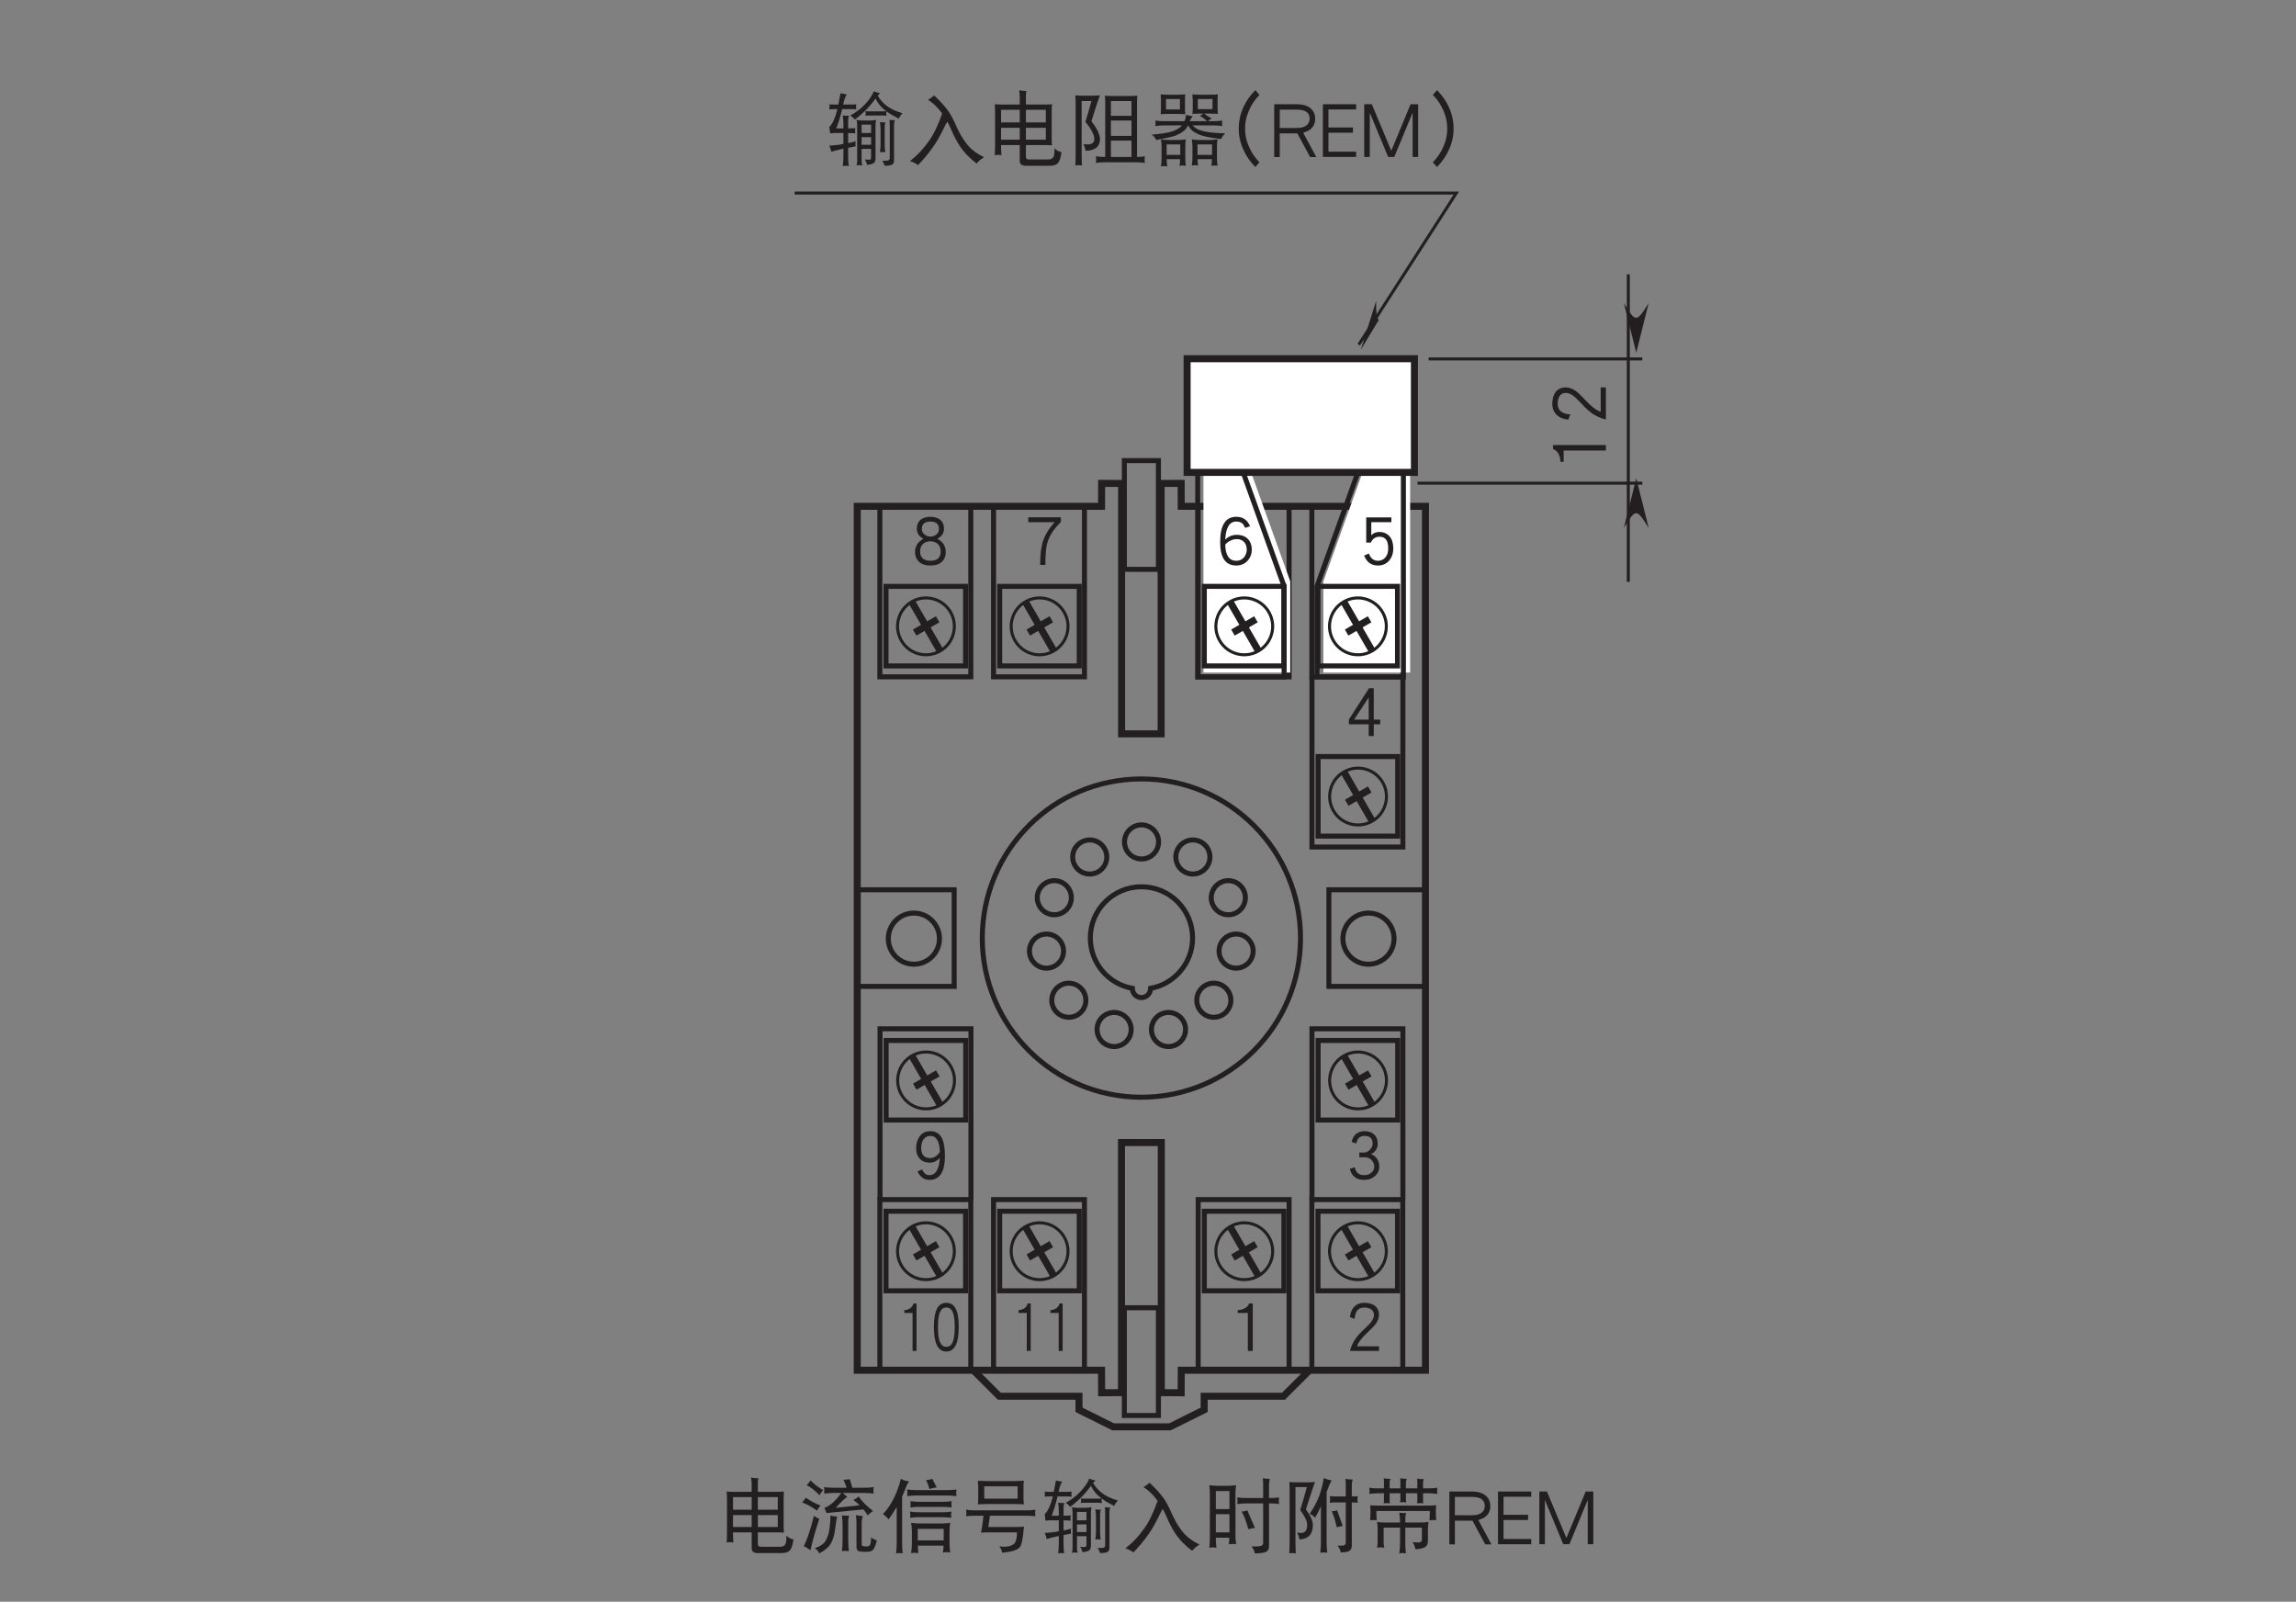 <?xml version="1.0" encoding="UTF-8"?>
<svg xmlns="http://www.w3.org/2000/svg" xmlns:xlink="http://www.w3.org/1999/xlink" width="226.77pt" height="158.17pt" viewBox="0 0 226.77 158.17" version="1.2">
<rect x="0" y="0" width="226.77" height="158.17" fill="#808080" stroke="none"/>
<defs>
<g>
<symbol overflow="visible" id="glyph0-0">
<path style="stroke:none;" d=""/>
</symbol>
<symbol overflow="visible" id="glyph0-1">
<path style="stroke:none;" d="M 3.578 -4.297 L 3.578 -4.766 L 0.359 -4.766 L 0.359 -4.281 L 2.969 -4.281 C 2.359 -3.625 1.969 -2.953 1.766 -2.266 C 1.609 -1.734 1.531 -1 1.531 -0.062 L 2.047 -0.062 C 2.047 -1.094 2.109 -1.844 2.266 -2.328 C 2.469 -2.969 2.891 -3.625 3.578 -4.297 Z M 3.578 -4.297 "/>
</symbol>
<symbol overflow="visible" id="glyph0-2">
<path style="stroke:none;" d="M 3.484 -1.344 C 3.484 -1.922 3.203 -2.344 2.656 -2.641 C 3.094 -2.875 3.312 -3.203 3.312 -3.641 C 3.312 -4.016 3.188 -4.297 2.953 -4.516 C 2.703 -4.703 2.391 -4.812 1.969 -4.812 C 1.547 -4.812 1.219 -4.703 0.984 -4.516 C 0.75 -4.297 0.625 -4.016 0.625 -3.641 C 0.625 -3.203 0.844 -2.875 1.281 -2.641 C 0.734 -2.344 0.453 -1.922 0.453 -1.344 C 0.453 -0.938 0.594 -0.594 0.859 -0.359 C 1.125 -0.109 1.5 0 1.984 0 C 2.453 0 2.828 -0.109 3.094 -0.359 C 3.344 -0.594 3.484 -0.922 3.484 -1.344 Z M 2.812 -3.609 C 2.812 -3.391 2.734 -3.219 2.578 -3.078 C 2.406 -2.938 2.219 -2.859 1.969 -2.859 C 1.734 -2.859 1.531 -2.938 1.375 -3.078 C 1.203 -3.219 1.125 -3.391 1.125 -3.609 C 1.125 -4.094 1.406 -4.344 1.969 -4.344 C 2.531 -4.344 2.812 -4.094 2.812 -3.609 Z M 2.984 -1.375 C 2.984 -0.766 2.641 -0.469 1.984 -0.469 C 1.625 -0.469 1.359 -0.547 1.188 -0.734 C 1.031 -0.891 0.953 -1.109 0.953 -1.375 C 0.953 -1.703 1.047 -1.953 1.234 -2.125 C 1.406 -2.297 1.656 -2.391 1.953 -2.391 C 2.266 -2.391 2.516 -2.297 2.703 -2.125 C 2.891 -1.953 2.984 -1.703 2.984 -1.375 Z M 2.984 -1.375 "/>
</symbol>
<symbol overflow="visible" id="glyph0-3">
<path style="stroke:none;" d="M 3.406 -3.625 C 3.406 -4 3.266 -4.297 3.016 -4.516 C 2.75 -4.703 2.391 -4.812 1.953 -4.812 C 1.531 -4.812 1.219 -4.688 0.969 -4.438 C 0.719 -4.172 0.578 -3.828 0.531 -3.406 L 1 -3.219 C 1.047 -3.969 1.359 -4.344 1.953 -4.344 C 2.266 -4.344 2.516 -4.266 2.688 -4.125 C 2.828 -4 2.906 -3.828 2.906 -3.625 C 2.906 -3.406 2.828 -3.203 2.688 -3 C 2.562 -2.812 2.328 -2.562 1.984 -2.25 C 1.578 -1.891 1.281 -1.547 1.078 -1.25 C 0.828 -0.891 0.641 -0.484 0.547 -0.062 L 3.406 -0.062 L 3.406 -0.516 L 1.234 -0.516 C 1.359 -0.891 1.703 -1.359 2.312 -1.922 C 2.672 -2.25 2.922 -2.516 3.078 -2.719 C 3.297 -3.031 3.406 -3.328 3.406 -3.625 Z M 3.406 -3.625 "/>
</symbol>
<symbol overflow="visible" id="glyph0-4">
<path style="stroke:none;" d="M 2.219 -0.062 L 2.219 -4.75 L 1.859 -4.75 C 1.781 -4.531 1.625 -4.359 1.391 -4.25 C 1.188 -4.156 1 -4.094 0.781 -4.094 L 0.734 -4.094 L 0.734 -3.812 L 1.734 -3.812 L 1.734 -0.062 Z M 2.219 -0.062 "/>
</symbol>
<symbol overflow="visible" id="glyph0-5">
<path style="stroke:none;" d="M 3.422 -1.312 C 3.422 -1.609 3.344 -1.859 3.203 -2.078 C 3.062 -2.297 2.859 -2.453 2.609 -2.547 C 3.047 -2.766 3.266 -3.125 3.266 -3.578 C 3.266 -3.953 3.156 -4.266 2.922 -4.484 C 2.688 -4.703 2.375 -4.812 1.969 -4.812 C 1.609 -4.812 1.312 -4.703 1.078 -4.5 C 0.875 -4.297 0.75 -4.047 0.688 -3.75 L 1.156 -3.594 C 1.234 -4.094 1.516 -4.344 1.969 -4.344 C 2.5 -4.344 2.766 -4.094 2.766 -3.578 C 2.766 -3.375 2.672 -3.172 2.5 -2.984 C 2.312 -2.797 2.125 -2.703 1.938 -2.703 L 1.453 -2.703 L 1.453 -2.234 L 2.016 -2.234 C 2.266 -2.234 2.484 -2.141 2.656 -1.969 C 2.828 -1.781 2.922 -1.578 2.922 -1.312 C 2.922 -1.078 2.828 -0.875 2.641 -0.719 C 2.469 -0.547 2.219 -0.469 1.938 -0.469 C 1.406 -0.469 1.094 -0.719 1 -1.25 L 0.516 -1.094 C 0.688 -0.359 1.156 0 1.938 0 C 2.359 0 2.703 -0.125 2.984 -0.375 C 3.281 -0.625 3.422 -0.938 3.422 -1.312 Z M 3.422 -1.312 "/>
</symbol>
<symbol overflow="visible" id="glyph0-6">
<path style="stroke:none;" d="M 3.391 -2.359 C 3.391 -3.109 3.297 -3.672 3.125 -4.062 C 2.891 -4.562 2.5 -4.812 1.938 -4.812 C 1.484 -4.812 1.141 -4.641 0.891 -4.297 C 0.672 -3.984 0.547 -3.609 0.547 -3.156 C 0.547 -2.688 0.672 -2.328 0.922 -2.078 C 1.156 -1.828 1.484 -1.703 1.891 -1.703 C 2.266 -1.703 2.594 -1.859 2.891 -2.156 C 2.812 -1.031 2.469 -0.469 1.844 -0.469 C 1.531 -0.469 1.297 -0.656 1.141 -1.031 L 0.688 -0.844 C 0.781 -0.609 0.922 -0.422 1.094 -0.281 C 1.297 -0.094 1.547 0 1.844 0 C 2.875 0 3.391 -0.781 3.391 -2.359 Z M 2.891 -2.75 C 2.609 -2.359 2.297 -2.156 1.938 -2.156 C 1.344 -2.156 1.047 -2.484 1.047 -3.156 C 1.047 -3.5 1.125 -3.797 1.281 -4.016 C 1.453 -4.234 1.672 -4.344 1.938 -4.344 C 2.547 -4.344 2.859 -3.812 2.891 -2.75 Z M 2.891 -2.75 "/>
</symbol>
<symbol overflow="visible" id="glyph0-7">
<path style="stroke:none;" d="M 3.516 -1.203 L 3.516 -1.672 L 2.875 -1.672 L 2.875 -4.766 L 2.406 -4.766 L 0.422 -1.688 L 0.422 -1.203 L 2.375 -1.203 L 2.375 -0.047 L 2.875 -0.047 L 2.875 -1.203 Z M 2.375 -1.672 L 0.938 -1.672 L 2.375 -3.859 Z M 2.375 -1.672 "/>
</symbol>
<symbol overflow="visible" id="glyph0-8">
<path style="stroke:none;" d="M 3.406 -1.703 C 3.406 -2.203 3.281 -2.594 3.047 -2.875 C 2.797 -3.156 2.469 -3.312 2.047 -3.312 C 1.688 -3.312 1.422 -3.203 1.234 -2.984 L 1.234 -4.281 L 3.219 -4.281 L 3.219 -4.75 L 0.734 -4.75 L 0.734 -2.266 L 1.188 -2.266 C 1.375 -2.656 1.656 -2.844 2.047 -2.844 C 2.625 -2.844 2.906 -2.469 2.906 -1.703 C 2.906 -1.297 2.812 -1 2.594 -0.766 C 2.406 -0.562 2.172 -0.469 1.906 -0.469 C 1.469 -0.469 1.172 -0.703 1 -1.188 L 0.531 -0.984 C 0.781 -0.328 1.234 0 1.906 0 C 2.312 0 2.672 -0.141 2.953 -0.438 C 3.25 -0.75 3.406 -1.172 3.406 -1.703 Z M 3.406 -1.703 "/>
</symbol>
<symbol overflow="visible" id="glyph0-9">
<path style="stroke:none;" d="M 3.531 -1.562 C 3.531 -2 3.406 -2.344 3.156 -2.609 C 2.891 -2.891 2.516 -3.031 2.031 -3.031 C 1.609 -3.031 1.234 -2.875 0.906 -2.562 C 0.969 -3.75 1.328 -4.344 2 -4.344 C 2.234 -4.344 2.438 -4.281 2.578 -4.172 C 2.688 -4.078 2.781 -3.922 2.875 -3.719 L 3.359 -3.875 C 3.109 -4.5 2.656 -4.812 2 -4.812 C 0.938 -4.812 0.406 -3.984 0.406 -2.312 C 0.406 -0.766 0.938 0 2 0 C 2.469 0 2.859 -0.172 3.156 -0.516 C 3.406 -0.812 3.531 -1.172 3.531 -1.562 Z M 3.031 -1.562 C 3.031 -1.281 2.938 -1.031 2.766 -0.812 C 2.562 -0.578 2.312 -0.469 2 -0.469 C 1.312 -0.469 0.938 -0.984 0.906 -2.047 C 1 -2.188 1.156 -2.328 1.391 -2.438 C 1.609 -2.562 1.828 -2.609 2.031 -2.609 C 2.344 -2.609 2.594 -2.516 2.781 -2.312 C 2.953 -2.125 3.031 -1.875 3.031 -1.562 Z M 3.031 -1.562 "/>
</symbol>
<symbol overflow="visible" id="glyph1-0">
<path style="stroke:none;" d=""/>
</symbol>
<symbol overflow="visible" id="glyph1-1">
<path style="stroke:none;" d="M 1.781 -0.062 L 1.781 -4.75 L 1.484 -4.75 C 1.422 -4.531 1.297 -4.359 1.125 -4.25 C 0.953 -4.156 0.797 -4.094 0.625 -4.094 L 0.578 -4.094 L 0.578 -3.812 L 1.391 -3.812 L 1.391 -0.062 Z M 1.781 -0.062 "/>
</symbol>
<symbol overflow="visible" id="glyph1-2">
<path style="stroke:none;" d="M 2.797 -2.422 C 2.797 -3.203 2.719 -3.781 2.531 -4.172 C 2.328 -4.594 2.016 -4.812 1.578 -4.812 C 1.141 -4.812 0.812 -4.594 0.625 -4.172 C 0.438 -3.781 0.344 -3.203 0.344 -2.422 C 0.344 -0.812 0.75 0 1.578 0 C 2.391 0 2.797 -0.812 2.797 -2.422 Z M 2.406 -2.422 C 2.406 -1.719 2.328 -1.203 2.188 -0.891 C 2.047 -0.609 1.859 -0.469 1.578 -0.469 C 1.297 -0.469 1.094 -0.609 0.969 -0.891 C 0.812 -1.203 0.75 -1.719 0.75 -2.422 C 0.75 -3.125 0.812 -3.625 0.969 -3.938 C 1.094 -4.203 1.297 -4.344 1.578 -4.344 C 1.859 -4.344 2.062 -4.203 2.188 -3.938 C 2.328 -3.625 2.406 -3.125 2.406 -2.422 Z M 2.406 -2.422 "/>
</symbol>
<symbol overflow="visible" id="glyph2-0">
<path style="stroke:none;" d=""/>
</symbol>
<symbol overflow="visible" id="glyph2-1">
<path style="stroke:none;" d="M -0.062 -2.469 L -5.281 -2.469 L -5.281 -2.062 C -5.047 -1.984 -4.844 -1.812 -4.719 -1.547 C -4.609 -1.328 -4.562 -1.109 -4.562 -0.859 L -4.562 -0.812 L -4.234 -0.812 L -4.234 -1.922 L -0.062 -1.922 Z M -0.062 -2.469 "/>
</symbol>
<symbol overflow="visible" id="glyph2-2">
<path style="stroke:none;" d="M -4.031 -3.781 C -4.453 -3.781 -4.766 -3.641 -5.016 -3.344 C -5.234 -3.047 -5.359 -2.672 -5.359 -2.172 C -5.359 -1.703 -5.203 -1.359 -4.938 -1.078 C -4.641 -0.797 -4.266 -0.641 -3.781 -0.594 L -3.578 -1.109 C -4.406 -1.172 -4.828 -1.516 -4.828 -2.172 C -4.828 -2.516 -4.75 -2.797 -4.594 -2.984 C -4.453 -3.156 -4.25 -3.234 -4.031 -3.234 C -3.797 -3.234 -3.562 -3.156 -3.328 -2.984 C -3.125 -2.844 -2.859 -2.578 -2.5 -2.203 C -2.094 -1.75 -1.719 -1.422 -1.391 -1.188 C -0.984 -0.922 -0.547 -0.719 -0.062 -0.609 L -0.062 -3.781 L -0.578 -3.781 L -0.578 -1.375 C -1 -1.5 -1.516 -1.906 -2.125 -2.562 C -2.5 -2.969 -2.797 -3.25 -3.031 -3.422 C -3.359 -3.656 -3.703 -3.781 -4.031 -3.781 Z M -4.031 -3.781 "/>
</symbol>
<symbol overflow="visible" id="glyph2-3">
<path style="stroke:none;" d=""/>
</symbol>
<symbol overflow="visible" id="glyph3-0">
<path style="stroke:none;" d=""/>
</symbol>
<symbol overflow="visible" id="glyph3-1">
<path style="stroke:none;" d="M 0.734 -5.281 C 0.75 -5.016 0.766 -4.75 0.766 -4.484 L 0.766 -1.156 C 0.766 -0.859 0.75 -0.562 0.734 -0.25 C 0.844 -0.266 0.953 -0.281 1.047 -0.281 C 1.156 -0.281 1.281 -0.266 1.391 -0.25 C 1.375 -0.562 1.359 -0.859 1.359 -1.156 L 1.359 -1.25 L 3.203 -1.25 L 3.203 0.328 C 3.203 0.641 3.406 0.797 3.812 0.797 L 6.172 0.797 C 6.609 0.797 6.891 0.672 7.047 0.438 C 7.172 0.25 7.266 -0.078 7.328 -0.547 C 7.016 -0.625 6.781 -0.75 6.641 -0.938 C 6.641 -0.438 6.594 -0.141 6.5 -0.031 C 6.406 0.109 6.25 0.172 6.016 0.172 L 4.062 0.172 C 3.891 0.172 3.812 0.078 3.812 -0.141 L 3.812 -1.25 L 5.734 -1.25 C 5.953 -1.25 6.172 -1.234 6.391 -1.219 C 6.375 -1.438 6.359 -1.641 6.359 -1.875 L 6.359 -4.578 C 6.359 -4.812 6.375 -5.047 6.391 -5.281 C 6.172 -5.266 5.953 -5.25 5.734 -5.25 L 3.812 -5.25 L 3.812 -6.219 C 3.812 -6.359 3.828 -6.484 3.875 -6.594 C 3.625 -6.594 3.375 -6.609 3.141 -6.656 C 3.172 -6.453 3.203 -6.25 3.203 -6.031 L 3.203 -5.25 L 1.391 -5.25 C 1.172 -5.25 0.953 -5.266 0.734 -5.281 Z M 1.359 -1.781 L 1.359 -2.953 L 3.203 -2.953 L 3.203 -1.781 Z M 3.812 -2.953 L 5.781 -2.953 L 5.781 -1.781 L 3.812 -1.781 Z M 1.359 -3.484 L 1.359 -4.734 L 3.203 -4.734 L 3.203 -3.484 Z M 3.812 -4.734 L 5.781 -4.734 L 5.781 -3.484 L 3.812 -3.484 Z M 3.812 -4.734 "/>
</symbol>
<symbol overflow="visible" id="glyph3-2">
<path style="stroke:none;" d="M 1.047 -6.375 C 0.938 -6.188 0.797 -6.031 0.672 -5.906 C 1.016 -5.75 1.438 -5.422 1.953 -4.922 C 2.047 -5.109 2.156 -5.266 2.297 -5.422 C 1.812 -5.703 1.391 -6.031 1.047 -6.375 Z M 0.594 -4.672 C 0.469 -4.484 0.344 -4.312 0.219 -4.203 C 0.609 -4.078 1.109 -3.812 1.703 -3.391 C 1.797 -3.594 1.922 -3.75 2.047 -3.891 C 1.469 -4.125 0.984 -4.391 0.594 -4.672 Z M 1.391 -2.891 C 1.062 -1.531 0.719 -0.531 0.391 0.125 C 0.594 0.203 0.797 0.328 1.047 0.516 C 1.266 -0.469 1.562 -1.5 1.922 -2.578 C 1.703 -2.688 1.516 -2.781 1.391 -2.891 Z M 4.938 -6.5 C 4.719 -6.469 4.516 -6.453 4.312 -6.438 C 4.406 -6.219 4.516 -5.969 4.625 -5.656 L 3.297 -5.656 C 2.984 -5.656 2.688 -5.672 2.391 -5.719 C 2.406 -5.609 2.422 -5.5 2.422 -5.391 C 2.422 -5.266 2.406 -5.172 2.391 -5.078 C 2.688 -5.109 2.984 -5.141 3.297 -5.141 L 4.094 -5.141 C 3.781 -4.688 3.469 -4.359 3.188 -4.125 C 2.969 -3.938 2.719 -3.781 2.422 -3.672 L 2.641 -3.156 L 6.281 -3.516 C 6.438 -3.328 6.578 -3.141 6.703 -2.922 C 6.875 -3.109 7.047 -3.25 7.234 -3.359 C 6.594 -3.844 6.125 -4.312 5.812 -4.797 C 5.641 -4.641 5.469 -4.531 5.281 -4.453 C 5.5 -4.297 5.703 -4.109 5.906 -3.922 L 3.547 -3.672 C 4.062 -4.25 4.453 -4.609 4.688 -4.766 C 4.5 -4.906 4.344 -5.031 4.234 -5.141 L 6.391 -5.141 C 6.703 -5.141 6.984 -5.109 7.297 -5.078 C 7.281 -5.172 7.266 -5.266 7.266 -5.391 C 7.266 -5.5 7.281 -5.609 7.297 -5.719 C 6.984 -5.672 6.703 -5.656 6.391 -5.656 L 5.188 -5.656 C 5.094 -5.969 5.016 -6.25 4.938 -6.5 Z M 3.031 -2.922 C 3 -2 2.922 -1.344 2.781 -0.938 C 2.625 -0.531 2.469 -0.234 2.266 -0.094 C 2.031 0.094 1.781 0.219 1.484 0.297 C 1.688 0.469 1.844 0.641 1.922 0.828 C 2.328 0.609 2.609 0.391 2.812 0.188 C 3.016 -0.031 3.188 -0.328 3.312 -0.734 C 3.422 -1.062 3.484 -1.5 3.547 -2.016 C 3.562 -2.234 3.609 -2.5 3.688 -2.812 C 3.469 -2.812 3.266 -2.844 3.031 -2.922 Z M 5.531 -2.953 C 5.562 -2.734 5.594 -2.5 5.594 -2.281 L 5.594 0.141 C 5.594 0.375 5.641 0.516 5.734 0.562 C 5.828 0.641 6.094 0.672 6.547 0.672 C 6.891 0.672 7.125 0.609 7.234 0.469 C 7.359 0.344 7.484 0.031 7.609 -0.453 C 7.375 -0.531 7.188 -0.625 7.047 -0.75 C 7.031 -0.312 6.984 -0.047 6.891 0.047 C 6.844 0.109 6.734 0.141 6.547 0.141 C 6.266 0.141 6.109 0.094 6.109 -0.016 L 6.109 -2.188 C 6.109 -2.406 6.141 -2.641 6.219 -2.859 C 5.891 -2.875 5.672 -2.906 5.531 -2.953 Z M 4.156 -2.922 C 4.203 -2.609 4.219 -2.312 4.219 -2 L 4.219 -0.484 C 4.219 -0.109 4.203 0.25 4.156 0.609 C 4.266 0.594 4.375 0.578 4.5 0.578 C 4.609 0.578 4.719 0.594 4.844 0.609 C 4.797 0.25 4.781 -0.109 4.781 -0.484 L 4.781 -2.344 C 4.781 -2.562 4.812 -2.75 4.875 -2.891 C 4.594 -2.891 4.344 -2.906 4.156 -2.922 Z M 4.156 -2.922 "/>
</symbol>
<symbol overflow="visible" id="glyph3-3">
<path style="stroke:none;" d="M 2.016 -6.531 C 1.859 -5.859 1.625 -5.234 1.344 -4.656 C 1.047 -4.031 0.672 -3.5 0.25 -3.047 C 0.5 -2.875 0.688 -2.703 0.797 -2.531 C 1.094 -2.906 1.359 -3.328 1.609 -3.766 L 1.609 -0.203 C 1.609 0.141 1.594 0.484 1.547 0.828 C 1.641 0.797 1.75 0.797 1.859 0.797 C 1.969 0.797 2.078 0.797 2.203 0.828 C 2.156 0.484 2.141 0.141 2.141 -0.203 L 2.141 -4.766 C 2.266 -5.047 2.375 -5.328 2.484 -5.609 C 2.594 -5.906 2.719 -6.125 2.828 -6.281 C 2.531 -6.312 2.266 -6.406 2.016 -6.531 Z M 5.125 -6.531 C 4.891 -6.453 4.688 -6.406 4.5 -6.406 C 4.625 -6.188 4.75 -5.891 4.844 -5.531 C 5.062 -5.609 5.297 -5.656 5.562 -5.688 Z M 2.641 -5.484 C 2.656 -5.359 2.672 -5.25 2.672 -5.141 C 2.672 -5.031 2.656 -4.922 2.641 -4.828 C 2.938 -4.859 3.234 -4.891 3.547 -4.891 L 6.609 -4.891 C 6.906 -4.891 7.219 -4.859 7.516 -4.828 C 7.484 -4.922 7.484 -5.031 7.484 -5.141 C 7.484 -5.25 7.484 -5.359 7.516 -5.484 C 7.219 -5.438 6.906 -5.422 6.609 -5.422 L 3.547 -5.422 C 3.234 -5.422 2.938 -5.438 2.641 -5.484 Z M 2.953 -4.328 C 2.969 -4.219 2.984 -4.125 2.984 -4.016 C 2.984 -3.906 2.969 -3.797 2.953 -3.703 C 3.234 -3.75 3.516 -3.766 3.812 -3.766 L 6.172 -3.766 C 6.469 -3.766 6.766 -3.75 7.047 -3.703 C 7.016 -3.797 7.016 -3.906 7.016 -4.016 C 7.016 -4.125 7.016 -4.219 7.047 -4.328 C 6.766 -4.281 6.469 -4.266 6.172 -4.266 L 3.812 -4.266 C 3.516 -4.266 3.234 -4.281 2.953 -4.328 Z M 2.922 -3.297 C 2.938 -3.203 2.953 -3.094 2.953 -2.984 C 2.953 -2.891 2.938 -2.781 2.922 -2.688 C 3.203 -2.719 3.484 -2.75 3.781 -2.75 L 6.141 -2.75 C 6.438 -2.75 6.734 -2.719 7.016 -2.688 C 6.984 -2.781 6.984 -2.891 6.984 -2.984 C 6.984 -3.094 6.984 -3.203 7.016 -3.297 C 6.734 -3.25 6.438 -3.234 6.141 -3.234 L 3.781 -3.234 C 3.484 -3.234 3.203 -3.25 2.922 -3.297 Z M 3.031 -2.188 C 3.078 -1.906 3.109 -1.625 3.109 -1.344 L 3.109 -0.109 C 3.109 0.203 3.078 0.5 3.031 0.797 C 3.219 0.781 3.328 0.766 3.375 0.766 C 3.438 0.766 3.562 0.781 3.75 0.797 C 3.719 0.562 3.703 0.312 3.703 0.062 L 6.234 0.062 C 6.234 0.281 6.219 0.5 6.172 0.734 C 6.359 0.719 6.484 0.703 6.547 0.703 C 6.594 0.703 6.719 0.719 6.891 0.734 C 6.844 0.438 6.828 0.141 6.828 -0.172 L 6.828 -1.344 C 6.828 -1.625 6.844 -1.906 6.891 -2.188 C 6.578 -2.141 6.266 -2.125 5.969 -2.125 L 3.984 -2.125 C 3.656 -2.125 3.344 -2.141 3.031 -2.188 Z M 3.688 -0.453 L 3.688 -1.594 L 6.25 -1.594 L 6.25 -0.453 Z M 3.688 -0.453 "/>
</symbol>
<symbol overflow="visible" id="glyph3-4">
<path style="stroke:none;" d="M 1.672 -6.344 C 1.672 -6.156 1.672 -5.969 1.703 -5.797 L 1.703 -4.641 C 1.703 -4.438 1.688 -4.219 1.672 -4.016 C 2.016 -4.031 2.359 -4.047 2.703 -4.047 L 5.188 -4.047 C 5.516 -4.047 5.859 -4.031 6.219 -4.016 C 6.188 -4.219 6.172 -4.438 6.172 -4.641 L 6.172 -5.797 C 6.172 -5.969 6.188 -6.156 6.219 -6.344 C 5.859 -6.328 5.516 -6.312 5.188 -6.312 L 2.703 -6.312 C 2.359 -6.312 2.016 -6.328 1.672 -6.344 Z M 5.594 -4.578 L 2.297 -4.578 L 2.297 -5.797 L 5.594 -5.797 Z M 0.5 -3.484 C 0.516 -3.375 0.531 -3.266 0.531 -3.156 C 0.531 -3.031 0.516 -2.938 0.5 -2.844 C 0.797 -2.875 1.094 -2.891 1.391 -2.891 L 2.219 -2.891 C 2.172 -2.375 2.094 -1.812 1.984 -1.219 C 2.219 -1.234 2.453 -1.25 2.703 -1.25 L 5.531 -1.25 C 5.531 -0.656 5.422 -0.266 5.219 -0.094 C 4.984 0.094 4.656 0.172 4.219 0.172 C 4.125 0.172 3.984 0.156 3.781 0.141 C 3.938 0.328 4.047 0.547 4.062 0.766 C 4.484 0.719 4.875 0.656 5.219 0.562 C 5.453 0.484 5.641 0.375 5.766 0.266 C 5.984 0.078 6.125 -0.625 6.219 -1.812 C 6.016 -1.797 5.812 -1.781 5.625 -1.781 L 2.703 -1.781 L 2.859 -2.891 L 6.453 -2.891 C 6.766 -2.891 7.047 -2.875 7.359 -2.844 C 7.328 -2.938 7.328 -3.031 7.328 -3.156 C 7.328 -3.266 7.328 -3.375 7.359 -3.484 C 7.047 -3.438 6.766 -3.422 6.453 -3.422 L 1.391 -3.422 C 1.094 -3.422 0.797 -3.438 0.5 -3.484 Z M 0.5 -3.484 "/>
</symbol>
<symbol overflow="visible" id="glyph3-5">
<path style="stroke:none;" d="M 0.312 -5.281 C 0.328 -5.203 0.328 -5.125 0.328 -5.047 C 0.328 -4.953 0.328 -4.844 0.312 -4.766 C 0.422 -4.781 0.531 -4.797 0.656 -4.797 L 1.109 -4.797 C 1.047 -4.578 1 -4.375 0.953 -4.219 C 0.828 -3.875 0.719 -3.625 0.625 -3.453 C 0.531 -3.281 0.422 -3.156 0.312 -3.047 C 0.328 -2.844 0.359 -2.625 0.391 -2.406 C 0.578 -2.422 0.75 -2.438 0.906 -2.438 L 1.703 -2.438 L 1.703 -1.359 C 1.266 -1.266 0.797 -1.219 0.312 -1.188 C 0.391 -1 0.469 -0.797 0.5 -0.594 C 0.875 -0.703 1.281 -0.797 1.703 -0.891 L 1.703 -0.078 C 1.703 0.234 1.672 0.531 1.641 0.828 C 1.734 0.797 1.828 0.797 1.922 0.797 C 2.016 0.797 2.125 0.797 2.234 0.828 C 2.188 0.531 2.172 0.234 2.172 -0.078 L 2.172 -0.984 C 2.406 -1.031 2.672 -1.078 2.922 -1.125 C 2.891 -1.203 2.891 -1.297 2.891 -1.375 C 2.891 -1.453 2.891 -1.531 2.922 -1.625 C 2.688 -1.547 2.422 -1.484 2.172 -1.438 L 2.172 -2.438 C 2.391 -2.438 2.625 -2.422 2.891 -2.406 C 2.859 -2.484 2.859 -2.562 2.859 -2.641 C 2.859 -2.75 2.859 -2.828 2.891 -2.922 C 2.625 -2.906 2.391 -2.891 2.172 -2.891 L 2.172 -3.672 C 2.172 -3.859 2.203 -4.016 2.266 -4.141 C 2.016 -4.141 1.812 -4.156 1.641 -4.172 C 1.672 -3.906 1.703 -3.656 1.703 -3.391 L 1.703 -2.891 L 1 -2.891 C 1.188 -3.359 1.391 -4 1.578 -4.797 L 2.641 -4.797 C 2.75 -4.797 2.859 -4.781 2.984 -4.766 C 2.953 -4.844 2.953 -4.953 2.953 -5.047 C 2.953 -5.125 2.953 -5.203 2.984 -5.281 C 2.859 -5.266 2.75 -5.25 2.641 -5.25 L 1.688 -5.25 C 1.688 -5.312 1.703 -5.375 1.719 -5.438 C 1.812 -5.828 1.922 -6.094 2.047 -6.25 C 1.812 -6.281 1.594 -6.328 1.422 -6.375 C 1.344 -5.969 1.266 -5.594 1.203 -5.25 L 0.656 -5.25 C 0.531 -5.25 0.422 -5.266 0.312 -5.281 Z M 4.719 -6.562 C 4.516 -6.094 4.219 -5.672 3.828 -5.266 C 3.438 -4.844 2.953 -4.484 2.391 -4.172 C 2.578 -4.047 2.734 -3.906 2.828 -3.766 C 3.672 -4.391 4.344 -5.094 4.875 -5.844 C 5.078 -5.438 5.344 -5.078 5.672 -4.812 C 5.734 -4.75 5.828 -4.672 5.938 -4.594 C 5.844 -4.578 5.734 -4.578 5.641 -4.578 L 4.188 -4.578 C 4.078 -4.578 3.984 -4.578 3.875 -4.609 C 3.891 -4.531 3.906 -4.469 3.906 -4.391 C 3.906 -4.297 3.891 -4.219 3.875 -4.141 C 3.984 -4.156 4.078 -4.172 4.188 -4.172 L 5.641 -4.172 C 5.75 -4.172 5.859 -4.156 5.969 -4.141 C 5.938 -4.219 5.938 -4.297 5.938 -4.391 C 5.938 -4.453 5.938 -4.516 5.953 -4.578 C 6.266 -4.344 6.672 -4.109 7.172 -3.859 C 7.266 -4.062 7.391 -4.25 7.547 -4.391 C 6.859 -4.594 6.344 -4.844 6 -5.109 C 5.625 -5.391 5.328 -5.719 5.094 -6.125 C 5.172 -6.234 5.25 -6.312 5.344 -6.375 C 5.109 -6.406 4.906 -6.469 4.719 -6.562 Z M 3 -3.734 C 3.047 -3.562 3.062 -3.375 3.062 -3.203 L 3.062 0.297 C 3.062 0.453 3.047 0.609 3 0.766 C 3.109 0.75 3.203 0.734 3.297 0.734 C 3.375 0.734 3.469 0.75 3.578 0.766 C 3.516 0.609 3.5 0.453 3.5 0.297 L 3.5 -0.875 L 4.438 -0.875 L 4.438 -0.047 C 4.438 0.062 4.422 0.125 4.391 0.156 C 4.359 0.188 4.281 0.203 4.188 0.203 C 4.141 0.203 4.016 0.188 3.812 0.172 C 3.922 0.328 4 0.5 4.031 0.703 C 4.406 0.672 4.641 0.609 4.75 0.484 C 4.828 0.406 4.875 0.266 4.875 0.062 L 4.875 -3.203 C 4.875 -3.375 4.891 -3.562 4.938 -3.734 C 4.719 -3.688 4.5 -3.672 4.281 -3.672 L 3.609 -3.672 C 3.406 -3.672 3.203 -3.688 3 -3.734 Z M 3.5 -1.281 L 3.5 -2.031 L 4.438 -2.031 L 4.438 -1.281 Z M 3.5 -2.438 L 3.5 -3.266 L 4.438 -3.266 L 4.438 -2.438 Z M 5.312 -3.516 C 5.344 -3.297 5.375 -3.062 5.375 -2.844 L 5.375 -1.312 C 5.375 -1.047 5.344 -0.797 5.312 -0.547 C 5.391 -0.562 5.469 -0.562 5.562 -0.562 C 5.641 -0.562 5.734 -0.562 5.844 -0.547 C 5.797 -0.797 5.781 -1.047 5.781 -1.312 L 5.781 -3.078 C 5.781 -3.25 5.812 -3.375 5.875 -3.484 C 5.641 -3.484 5.469 -3.5 5.312 -3.516 Z M 6.25 -3.734 C 6.266 -3.594 6.281 -3.453 6.281 -3.328 L 6.281 0.062 C 6.281 0.219 6.141 0.297 5.906 0.297 L 5.531 0.297 C 5.641 0.422 5.719 0.594 5.781 0.797 C 6.078 0.797 6.312 0.766 6.469 0.703 C 6.625 0.641 6.703 0.516 6.703 0.297 L 6.703 -3.266 C 6.703 -3.422 6.734 -3.578 6.797 -3.703 C 6.594 -3.703 6.422 -3.719 6.25 -3.734 Z M 6.25 -3.734 "/>
</symbol>
<symbol overflow="visible" id="glyph3-6">
<path style="stroke:none;" d="M 3.5 -4.359 C 3.094 -3.203 2.656 -2.281 2.172 -1.625 C 1.641 -0.859 1.031 -0.219 0.328 0.328 C 0.656 0.438 0.922 0.578 1.109 0.734 C 1.625 0.203 2.109 -0.359 2.547 -0.984 C 2.969 -1.562 3.344 -2.25 3.719 -3.031 C 3.812 -3.234 3.906 -3.406 4.016 -3.562 C 4.172 -3.266 4.312 -2.969 4.438 -2.672 C 4.688 -2.094 4.953 -1.594 5.25 -1.141 C 5.703 -0.469 6.281 0.109 6.922 0.578 C 7.047 0.375 7.281 0.172 7.641 -0.047 C 7.016 -0.344 6.516 -0.703 6.125 -1.125 C 5.703 -1.594 5.312 -2.219 4.953 -2.984 C 4.656 -3.703 4.359 -4.25 4.094 -4.625 C 3.734 -5.125 3.266 -5.625 2.703 -6.156 C 2.531 -5.984 2.328 -5.844 2.109 -5.719 C 2.594 -5.406 3.047 -4.984 3.438 -4.453 C 3.453 -4.406 3.484 -4.391 3.5 -4.359 Z M 3.5 -4.359 "/>
</symbol>
<symbol overflow="visible" id="glyph3-7">
<path style="stroke:none;" d="M 0.656 -5.906 C 0.688 -5.625 0.703 -5.359 0.703 -5.078 L 0.703 -0.625 C 0.703 -0.328 0.688 -0.031 0.656 0.266 C 0.812 0.25 0.938 0.234 1 0.234 C 1.047 0.234 1.172 0.25 1.359 0.266 C 1.312 -0.031 1.297 -0.328 1.297 -0.625 L 1.297 -0.719 L 2.625 -0.719 C 2.625 -0.516 2.609 -0.297 2.578 -0.078 C 2.766 -0.094 2.891 -0.109 2.953 -0.109 C 3 -0.109 3.125 -0.094 3.297 -0.078 C 3.25 -0.375 3.234 -0.672 3.234 -0.969 L 3.234 -5.078 C 3.234 -5.359 3.25 -5.625 3.297 -5.906 C 2.969 -5.859 2.672 -5.844 2.359 -5.844 L 1.578 -5.844 C 1.266 -5.844 0.953 -5.859 0.656 -5.906 Z M 1.297 -1.25 L 1.297 -3.047 L 2.641 -3.047 L 2.641 -1.25 Z M 1.297 -3.547 L 1.297 -5.328 L 2.641 -5.328 L 2.641 -3.547 Z M 3.406 -4.703 C 3.422 -4.578 3.438 -4.469 3.438 -4.359 C 3.438 -4.25 3.422 -4.141 3.406 -4.047 C 3.719 -4.094 4.016 -4.109 4.312 -4.109 L 5.969 -4.109 L 5.969 -0.172 C 5.969 0.047 5.734 0.141 5.312 0.141 L 4.812 0.141 C 4.984 0.328 5.094 0.562 5.156 0.828 C 5.594 0.828 5.953 0.781 6.188 0.703 C 6.422 0.609 6.547 0.422 6.547 0.141 L 6.547 -4.109 L 6.641 -4.109 C 6.938 -4.109 7.25 -4.094 7.547 -4.047 C 7.531 -4.141 7.516 -4.25 7.516 -4.359 C 7.516 -4.469 7.531 -4.578 7.547 -4.703 C 7.25 -4.656 6.938 -4.641 6.641 -4.641 L 6.547 -4.641 L 6.547 -5.938 C 6.547 -6.156 6.578 -6.359 6.641 -6.531 C 6.391 -6.531 6.156 -6.547 5.938 -6.594 C 5.953 -6.406 5.969 -6.219 5.969 -6.031 L 5.969 -4.641 L 4.312 -4.641 C 4.016 -4.641 3.719 -4.656 3.406 -4.703 Z M 4.406 -3.422 C 4.203 -3.344 4.016 -3.312 3.844 -3.297 C 4.109 -2.859 4.312 -2.281 4.5 -1.562 C 4.688 -1.609 4.922 -1.656 5.156 -1.688 Z M 4.406 -3.422 "/>
</symbol>
<symbol overflow="visible" id="glyph3-8">
<path style="stroke:none;" d="M 0.594 -6.219 C 0.609 -6.016 0.625 -5.812 0.625 -5.594 L 0.625 -0.203 C 0.625 0.141 0.609 0.484 0.594 0.828 C 0.688 0.797 0.781 0.797 0.906 0.797 C 1.016 0.797 1.125 0.797 1.234 0.828 C 1.219 0.484 1.203 0.141 1.203 -0.203 L 1.203 -5.719 L 2.328 -5.719 C 2.109 -4.922 1.891 -4.156 1.672 -3.453 C 2.125 -2.844 2.359 -2.359 2.359 -2 C 2.359 -1.453 2.156 -1.188 1.766 -1.188 C 1.688 -1.188 1.547 -1.203 1.359 -1.219 C 1.5 -0.984 1.578 -0.766 1.578 -0.562 C 2.031 -0.562 2.375 -0.703 2.625 -0.969 C 2.812 -1.188 2.922 -1.531 2.922 -2 C 2.906 -2.391 2.688 -2.906 2.234 -3.516 C 2.734 -5.078 3.031 -5.984 3.141 -6.219 C 2.875 -6.203 2.609 -6.188 2.359 -6.188 L 1.266 -6.188 C 1.047 -6.188 0.812 -6.203 0.594 -6.219 Z M 4 -6.625 C 3.906 -6.047 3.766 -5.469 3.578 -4.922 C 3.344 -4.297 3.016 -3.688 2.609 -3.078 C 2.859 -2.953 3.031 -2.828 3.141 -2.688 C 3.344 -3.047 3.547 -3.422 3.719 -3.828 L 3.719 -0.312 C 3.719 0.047 3.703 0.406 3.656 0.766 C 3.766 0.75 3.891 0.734 4 0.734 C 4.109 0.734 4.234 0.75 4.344 0.766 C 4.297 0.406 4.281 0.047 4.281 -0.312 L 4.281 -5.25 C 4.484 -5.797 4.641 -6.172 4.781 -6.375 C 4.453 -6.438 4.188 -6.516 4 -6.625 Z M 4.594 -4.828 C 4.609 -4.719 4.625 -4.609 4.625 -4.516 C 4.625 -4.391 4.609 -4.281 4.594 -4.172 C 4.734 -4.188 4.891 -4.203 5.031 -4.203 L 6.172 -4.203 L 6.172 -0.25 C 6.172 -0.047 6.062 0.062 5.844 0.062 L 5.344 0.062 C 5.516 0.234 5.625 0.469 5.672 0.734 C 6.031 0.734 6.297 0.688 6.484 0.609 C 6.672 0.516 6.766 0.328 6.766 0.062 L 6.766 -4.203 L 6.922 -4.203 C 7.078 -4.203 7.219 -4.188 7.359 -4.172 C 7.328 -4.281 7.328 -4.391 7.328 -4.516 C 7.328 -4.609 7.328 -4.719 7.359 -4.828 C 7.219 -4.797 7.078 -4.797 6.922 -4.797 L 6.766 -4.797 L 6.766 -5.875 C 6.766 -6.094 6.797 -6.297 6.859 -6.469 C 6.609 -6.469 6.375 -6.484 6.141 -6.531 C 6.156 -6.344 6.172 -6.156 6.172 -5.969 L 6.172 -4.797 L 5.031 -4.797 C 4.891 -4.797 4.734 -4.797 4.594 -4.828 Z M 5.312 -3.422 C 5.109 -3.359 4.938 -3.328 4.781 -3.328 C 4.969 -2.922 5.141 -2.406 5.281 -1.75 C 5.453 -1.812 5.641 -1.844 5.875 -1.875 Z M 5.312 -3.422 "/>
</symbol>
<symbol overflow="visible" id="glyph3-9">
<path style="stroke:none;" d="M 0.531 -5.656 C 0.547 -5.562 0.562 -5.453 0.562 -5.359 C 0.562 -5.234 0.547 -5.141 0.531 -5.047 C 0.812 -5.078 1.109 -5.109 1.391 -5.109 L 1.984 -5.109 L 1.984 -4.359 C 1.984 -4.266 1.969 -4.188 1.953 -4.109 C 2.047 -4.125 2.156 -4.141 2.266 -4.141 C 2.359 -4.141 2.469 -4.125 2.578 -4.109 C 2.547 -4.188 2.547 -4.266 2.547 -4.359 L 2.547 -5.109 L 3.609 -5.109 L 3.609 -4.453 C 3.609 -4.359 3.594 -4.281 3.578 -4.203 C 3.672 -4.219 3.766 -4.234 3.875 -4.234 C 3.984 -4.234 4.078 -4.219 4.188 -4.203 C 4.172 -4.281 4.156 -4.359 4.156 -4.453 L 4.156 -5.109 L 5.281 -5.109 L 5.281 -4.359 C 5.281 -4.266 5.266 -4.188 5.25 -4.109 C 5.344 -4.125 5.453 -4.141 5.562 -4.141 C 5.656 -4.141 5.766 -4.125 5.875 -4.109 C 5.844 -4.188 5.844 -4.266 5.844 -4.359 L 5.844 -5.109 L 6.391 -5.109 C 6.688 -5.109 6.969 -5.078 7.266 -5.047 C 7.25 -5.141 7.234 -5.234 7.234 -5.359 C 7.234 -5.453 7.25 -5.562 7.266 -5.656 C 6.969 -5.609 6.688 -5.594 6.391 -5.594 L 5.844 -5.594 L 5.844 -6.188 C 5.844 -6.281 5.875 -6.391 5.938 -6.5 C 5.688 -6.5 5.469 -6.516 5.25 -6.562 C 5.266 -6.484 5.281 -6.422 5.281 -6.344 L 5.281 -5.594 L 4.156 -5.594 L 4.156 -6.219 C 4.156 -6.312 4.188 -6.422 4.25 -6.531 C 4.016 -6.531 3.781 -6.547 3.578 -6.594 C 3.594 -6.516 3.609 -6.453 3.609 -6.375 L 3.609 -5.594 L 2.547 -5.594 L 2.547 -6.219 C 2.547 -6.312 2.578 -6.422 2.641 -6.531 C 2.406 -6.531 2.172 -6.547 1.953 -6.594 C 1.969 -6.516 1.984 -6.453 1.984 -6.375 L 1.984 -5.594 L 1.391 -5.594 C 1.109 -5.594 0.812 -5.609 0.531 -5.656 Z M 0.625 -3.922 C 0.641 -3.703 0.656 -3.484 0.656 -3.266 C 0.656 -2.984 0.641 -2.719 0.625 -2.438 C 0.719 -2.453 0.812 -2.469 0.938 -2.469 C 1.047 -2.469 1.156 -2.453 1.266 -2.438 C 1.25 -2.734 1.234 -3.047 1.234 -3.359 L 6.516 -3.359 C 6.516 -3.047 6.5 -2.734 6.484 -2.438 C 6.609 -2.453 6.734 -2.469 6.859 -2.469 C 6.953 -2.469 7.047 -2.453 7.141 -2.438 C 7.125 -2.719 7.109 -3 7.109 -3.297 C 7.109 -3.5 7.125 -3.719 7.141 -3.922 C 6.812 -3.891 6.5 -3.891 6.172 -3.891 L 1.578 -3.891 C 1.25 -3.891 0.938 -3.891 0.625 -3.922 Z M 1.297 -2.281 C 1.344 -2.047 1.359 -1.844 1.359 -1.625 L 1.359 -0.344 C 1.359 -0.141 1.344 0.062 1.297 0.266 C 1.422 0.25 1.531 0.234 1.641 0.234 C 1.766 0.234 1.891 0.25 2.016 0.266 C 1.969 0.062 1.953 -0.141 1.953 -0.344 L 1.953 -1.719 L 3.578 -1.719 L 3.578 -0.203 C 3.578 0.141 3.547 0.484 3.5 0.828 C 3.609 0.797 3.703 0.797 3.812 0.797 C 3.922 0.797 4.047 0.797 4.156 0.828 C 4.109 0.484 4.094 0.141 4.094 -0.203 L 4.094 -1.719 L 5.734 -1.719 L 5.734 -0.625 C 5.734 -0.484 5.719 -0.375 5.672 -0.344 C 5.609 -0.281 5.5 -0.25 5.344 -0.25 C 5.25 -0.25 5.078 -0.266 4.812 -0.281 C 4.953 -0.078 5.047 0.156 5.094 0.422 C 5.641 0.391 6 0.281 6.141 0.125 C 6.266 0.031 6.328 -0.156 6.328 -0.453 L 6.328 -1.625 C 6.328 -1.844 6.344 -2.047 6.391 -2.281 C 6.109 -2.234 5.812 -2.219 5.531 -2.219 L 4.094 -2.219 L 4.094 -2.609 C 4.094 -2.828 4.125 -3 4.188 -3.156 C 3.922 -3.156 3.703 -3.156 3.5 -3.188 C 3.547 -2.891 3.578 -2.594 3.578 -2.312 L 3.578 -2.219 L 2.078 -2.219 C 1.812 -2.219 1.562 -2.234 1.297 -2.281 Z M 1.297 -2.281 "/>
</symbol>
<symbol overflow="visible" id="glyph3-10">
<path style="stroke:none;" d="M 4.641 -0.062 L 3.344 -2.469 C 4.141 -2.688 4.531 -3.141 4.531 -3.844 C 4.531 -4.297 4.359 -4.641 4.047 -4.906 C 3.719 -5.156 3.281 -5.281 2.734 -5.281 L 0.484 -5.281 L 0.484 -0.062 L 1.031 -0.062 L 1.031 -2.406 L 2.766 -2.406 L 4.031 -0.062 Z M 3.984 -3.844 C 3.984 -3.578 3.875 -3.359 3.688 -3.203 C 3.469 -3.031 3.156 -2.938 2.734 -2.938 L 1.031 -2.938 L 1.031 -4.75 L 2.734 -4.75 C 3.562 -4.75 3.984 -4.453 3.984 -3.844 Z M 3.984 -3.844 "/>
</symbol>
<symbol overflow="visible" id="glyph3-11">
<path style="stroke:none;" d="M 3.766 -0.078 L 3.766 -0.594 L 1.031 -0.594 L 1.031 -2.469 L 3.453 -2.469 L 3.453 -2.984 L 1.031 -2.984 L 1.031 -4.766 L 3.766 -4.766 L 3.766 -5.281 L 0.484 -5.281 L 0.484 -0.078 Z M 3.766 -0.078 "/>
</symbol>
<symbol overflow="visible" id="glyph3-12">
<path style="stroke:none;" d="M 5.812 -0.078 L 5.812 -5.281 L 5.062 -5.281 L 3.156 -0.688 L 1.234 -5.281 L 0.484 -5.281 L 0.484 -0.078 L 1.031 -0.078 L 1.031 -4.453 L 2.844 -0.078 L 3.453 -0.078 L 5.266 -4.453 L 5.266 -0.078 Z M 5.812 -0.078 "/>
</symbol>
<symbol overflow="visible" id="glyph3-13">
<path style="stroke:none;" d="M 0.734 -6.156 C 0.75 -5.922 0.766 -5.688 0.766 -5.453 L 0.766 -0.25 C 0.766 0.078 0.75 0.422 0.734 0.766 C 0.844 0.75 0.953 0.734 1.047 0.734 C 1.156 0.734 1.281 0.75 1.391 0.766 C 1.375 0.422 1.359 0.078 1.359 -0.25 L 1.359 -5.594 L 2.328 -5.594 C 2.125 -4.875 1.938 -4.188 1.734 -3.547 C 2.312 -2.828 2.609 -2.266 2.609 -1.844 C 2.609 -1.484 2.375 -1.312 1.922 -1.312 C 1.844 -1.312 1.703 -1.312 1.516 -1.344 C 1.656 -1.109 1.734 -0.906 1.734 -0.688 C 2.219 -0.688 2.578 -0.797 2.844 -1.016 C 3.047 -1.188 3.172 -1.469 3.172 -1.844 C 3.156 -2.312 2.875 -2.891 2.328 -3.609 C 2.781 -5.078 3.062 -5.938 3.172 -6.156 C 2.891 -6.141 2.625 -6.125 2.359 -6.125 L 1.422 -6.125 C 1.188 -6.125 0.969 -6.141 0.734 -6.156 Z M 3.656 -6.125 C 3.672 -5.953 3.688 -5.781 3.688 -5.594 L 3.688 -0.078 L 3.656 -0.078 C 3.359 -0.078 3.062 -0.094 2.766 -0.141 C 2.781 -0.016 2.797 0.094 2.797 0.203 C 2.797 0.312 2.781 0.406 2.766 0.516 C 3.062 0.469 3.359 0.453 3.656 0.453 L 6.703 0.453 C 7 0.453 7.312 0.469 7.609 0.516 C 7.594 0.406 7.578 0.312 7.578 0.203 C 7.578 0.094 7.594 -0.016 7.609 -0.141 C 7.344 -0.094 7.094 -0.078 6.828 -0.078 L 6.828 -5.594 C 6.828 -5.781 6.844 -5.953 6.859 -6.125 C 6.656 -6.109 6.453 -6.094 6.25 -6.094 L 4.281 -6.094 C 4.078 -6.094 3.859 -6.109 3.656 -6.125 Z M 4.25 -0.078 L 4.25 -1.688 L 6.281 -1.688 L 6.281 -0.078 Z M 4.25 -2.156 L 4.25 -3.672 L 6.281 -3.672 L 6.281 -2.156 Z M 4.25 -4.141 L 4.25 -5.594 L 6.281 -5.594 L 6.281 -4.141 Z M 4.25 -4.141 "/>
</symbol>
<symbol overflow="visible" id="glyph3-14">
<path style="stroke:none;" d="M 1.203 -6.25 C 1.203 -6.094 1.219 -5.938 1.234 -5.797 L 1.234 -4.828 C 1.234 -4.641 1.219 -4.469 1.203 -4.297 C 1.5 -4.312 1.797 -4.328 2.078 -4.328 L 2.766 -4.328 C 3.047 -4.328 3.344 -4.312 3.641 -4.297 C 3.609 -4.469 3.609 -4.641 3.609 -4.828 L 3.609 -5.797 C 3.609 -5.938 3.609 -6.094 3.641 -6.25 C 3.344 -6.234 3.047 -6.219 2.766 -6.219 L 2.078 -6.219 C 1.797 -6.219 1.5 -6.234 1.203 -6.25 Z M 3.109 -4.766 L 1.734 -4.766 L 1.734 -5.797 L 3.109 -5.797 Z M 4.344 -6.25 C 4.344 -6.094 4.344 -5.938 4.375 -5.797 L 4.375 -4.844 C 4.375 -4.672 4.359 -4.5 4.344 -4.328 C 4.625 -4.344 4.922 -4.359 5.219 -4.359 L 5.422 -4.359 C 5.328 -4.266 5.203 -4.188 5.062 -4.141 C 5.344 -4 5.578 -3.812 5.781 -3.609 L 4.078 -3.609 C 4.125 -3.75 4.234 -3.922 4.375 -4.109 C 4.156 -4.109 3.938 -4.156 3.719 -4.234 C 3.688 -4 3.641 -3.781 3.562 -3.609 L 1.422 -3.609 C 1.172 -3.609 0.922 -3.625 0.672 -3.672 C 0.688 -3.578 0.703 -3.484 0.703 -3.391 C 0.703 -3.297 0.688 -3.203 0.672 -3.125 C 0.922 -3.156 1.172 -3.188 1.422 -3.188 L 3.312 -3.188 C 3.266 -3.125 3.203 -3.078 3.156 -3.031 C 2.844 -2.781 2.469 -2.609 2.047 -2.516 C 1.531 -2.406 0.953 -2.328 0.328 -2.281 C 0.547 -2.109 0.688 -1.938 0.766 -1.75 C 1.578 -1.891 2.188 -2.031 2.594 -2.156 C 3.016 -2.312 3.344 -2.5 3.625 -2.766 C 3.734 -2.875 3.828 -3.016 3.906 -3.188 L 3.922 -3.188 C 4.109 -2.828 4.391 -2.562 4.781 -2.391 C 5.188 -2.156 5.984 -1.984 7.172 -1.844 C 7.266 -2.047 7.406 -2.234 7.578 -2.406 C 6.469 -2.438 5.672 -2.516 5.203 -2.688 C 4.859 -2.781 4.578 -2.938 4.359 -3.188 L 6.547 -3.188 C 6.797 -3.188 7.047 -3.156 7.297 -3.125 C 7.281 -3.203 7.266 -3.297 7.266 -3.391 C 7.266 -3.484 7.281 -3.578 7.297 -3.672 C 7.047 -3.625 6.797 -3.609 6.547 -3.609 L 5.891 -3.609 C 6 -3.719 6.109 -3.812 6.25 -3.891 C 5.922 -4.047 5.672 -4.203 5.5 -4.359 L 5.984 -4.359 C 6.281 -4.359 6.562 -4.344 6.859 -4.328 C 6.844 -4.5 6.828 -4.672 6.828 -4.844 L 6.828 -5.797 C 6.828 -5.938 6.844 -6.094 6.859 -6.25 C 6.562 -6.234 6.281 -6.219 5.984 -6.219 L 5.219 -6.219 C 4.922 -6.219 4.625 -6.234 4.344 -6.25 Z M 6.328 -4.797 L 4.875 -4.797 L 4.875 -5.797 L 6.328 -5.797 Z M 1.234 -1.812 C 1.281 -1.578 1.297 -1.344 1.297 -1.094 L 1.297 0.094 C 1.297 0.344 1.281 0.594 1.234 0.859 C 1.391 0.828 1.5 0.828 1.547 0.828 C 1.594 0.828 1.703 0.828 1.859 0.859 C 1.828 0.625 1.797 0.375 1.797 0.141 L 3.125 0.141 C 3.125 0.359 3.109 0.578 3.062 0.797 C 3.234 0.781 3.328 0.766 3.375 0.766 C 3.422 0.766 3.531 0.781 3.688 0.797 C 3.656 0.547 3.641 0.281 3.641 0.031 L 3.641 -1.094 C 3.641 -1.344 3.656 -1.578 3.688 -1.812 C 3.422 -1.766 3.156 -1.75 2.891 -1.75 L 2.047 -1.75 C 1.781 -1.75 1.516 -1.766 1.234 -1.812 Z M 1.797 -0.281 L 1.797 -1.312 L 3.141 -1.312 L 3.141 -0.281 Z M 4.281 -1.812 C 4.312 -1.578 4.344 -1.344 4.344 -1.094 L 4.344 -0.016 C 4.344 0.25 4.312 0.516 4.281 0.766 C 4.438 0.75 4.547 0.734 4.594 0.734 C 4.641 0.734 4.75 0.75 4.906 0.766 C 4.875 0.562 4.844 0.344 4.844 0.141 L 6.266 0.141 C 6.266 0.359 6.25 0.578 6.219 0.797 C 6.359 0.781 6.469 0.766 6.516 0.766 C 6.562 0.766 6.672 0.781 6.828 0.797 C 6.781 0.547 6.766 0.281 6.766 0.031 L 6.766 -1.094 C 6.766 -1.344 6.781 -1.578 6.828 -1.812 C 6.562 -1.766 6.297 -1.75 6.016 -1.75 L 5.094 -1.75 C 4.812 -1.75 4.547 -1.766 4.281 -1.812 Z M 4.844 -0.281 L 4.844 -1.312 L 6.281 -1.312 L 6.281 -0.281 Z M 4.844 -0.281 "/>
</symbol>
<symbol overflow="visible" id="glyph3-15">
<path style="stroke:none;" d="M 6.984 0.453 C 6.547 0 6.203 -0.5 5.953 -1.078 C 5.688 -1.656 5.562 -2.266 5.562 -2.875 C 5.562 -3.484 5.688 -4.094 5.953 -4.672 C 6.203 -5.25 6.547 -5.766 6.984 -6.203 L 6.578 -6.672 C 6.062 -6.156 5.656 -5.578 5.375 -4.938 C 5.078 -4.266 4.938 -3.578 4.938 -2.875 C 4.938 -2.172 5.078 -1.5 5.375 -0.844 C 5.656 -0.188 6.062 0.391 6.578 0.922 Z M 6.984 0.453 "/>
</symbol>
<symbol overflow="visible" id="glyph3-16">
<path style="stroke:none;" d="M 3.016 -2.875 C 3.016 -3.578 2.875 -4.266 2.578 -4.938 C 2.297 -5.578 1.891 -6.156 1.375 -6.672 L 0.969 -6.203 C 1.406 -5.766 1.75 -5.25 2 -4.672 C 2.266 -4.094 2.391 -3.484 2.391 -2.875 C 2.391 -2.266 2.266 -1.656 2 -1.078 C 1.75 -0.5 1.406 0 0.969 0.453 L 1.375 0.922 C 1.891 0.391 2.297 -0.188 2.578 -0.844 C 2.875 -1.5 3.016 -2.172 3.016 -2.875 Z M 3.016 -2.875 "/>
</symbol>
</g>
</defs>
<g id="surface1">
<path style="fill:none;stroke-width:5;stroke-linecap:butt;stroke-linejoin:miter;stroke:rgb(13.73%,12.16%,12.549%);stroke-opacity:1;stroke-miterlimit:4;" d="M 1116.876 1021.432 L 1150.881 1021.432 L 1150.881 1129.888 L 1116.876 1129.888 Z M 1116.876 1021.432 " transform="matrix(0.099,0,0,-0.099,0.477,157.344)"/>
<path style="fill:none;stroke-width:7;stroke-linecap:butt;stroke-linejoin:miter;stroke:rgb(13.73%,12.16%,12.549%);stroke-opacity:1;stroke-miterlimit:4;" d="M 1301.511 222.495 L 1275.634 196.657 L 1196.51 196.657 L 1196.51 183.11 L 1162.387 166.147 L 1105.645 166.147 L 1071.64 183.11 L 1071.64 196.657 L 992.162 196.657 L 966.403 222.378 " transform="matrix(0.099,0,0,-0.099,0.477,157.344)"/>
<path style="fill:none;stroke-width:5;stroke-linecap:butt;stroke-linejoin:miter;stroke:rgb(13.73%,12.16%,12.549%);stroke-opacity:1;stroke-miterlimit:4;" d="M 1116.876 177.456 L 1150.881 177.456 L 1150.881 284.891 L 1116.876 284.891 Z M 1116.876 177.456 " transform="matrix(0.099,0,0,-0.099,0.477,157.344)"/>
<path style="fill:none;stroke-width:5;stroke-linecap:butt;stroke-linejoin:miter;stroke:rgb(13.73%,12.16%,12.549%);stroke-opacity:1;stroke-miterlimit:4;" d="M 1303.946 1084.299 L 1303.946 914.231 L 1394.654 914.231 L 1394.654 1084.299 " transform="matrix(0.099,0,0,-0.099,0.477,157.344)"/>
<path style="fill:none;stroke-width:5;stroke-linecap:butt;stroke-linejoin:miter;stroke:rgb(13.73%,12.16%,12.549%);stroke-opacity:1;stroke-miterlimit:4;" d="M 1190.541 1084.299 L 1190.541 914.231 L 1281.249 914.231 L 1281.249 1084.299 " transform="matrix(0.099,0,0,-0.099,0.477,157.344)"/>
<path style="fill:none;stroke-width:5;stroke-linecap:butt;stroke-linejoin:miter;stroke:rgb(13.73%,12.16%,12.549%);stroke-opacity:1;stroke-miterlimit:4;" d="M 986.39 1084.299 L 986.39 914.231 L 1077.098 914.231 L 1077.098 1084.299 " transform="matrix(0.099,0,0,-0.099,0.477,157.344)"/>
<path style="fill:none;stroke-width:5;stroke-linecap:butt;stroke-linejoin:miter;stroke:rgb(13.73%,12.16%,12.549%);stroke-opacity:1;stroke-miterlimit:4;" d="M 992.516 925.108 L 1071.875 925.108 L 1071.875 1004.468 L 992.516 1004.468 Z M 992.516 925.108 " transform="matrix(0.099,0,0,-0.099,0.477,157.344)"/>
<path style="fill:none;stroke-width:3;stroke-linecap:butt;stroke-linejoin:miter;stroke:rgb(13.73%,12.16%,12.549%);stroke-opacity:1;stroke-miterlimit:4;" d="M 1046.508 940.03 C 1060.056 947.844 1064.728 965.201 1056.875 978.748 C 1049.061 992.295 1031.705 996.968 1018.157 989.114 C 1004.61 981.3 999.976 963.944 1007.791 950.397 C 1015.605 936.849 1032.961 932.177 1046.508 940.03 Z M 1046.508 940.03 " transform="matrix(0.099,0,0,-0.099,0.477,157.344)"/>
<path style="fill:none;stroke-width:7;stroke-linecap:butt;stroke-linejoin:miter;stroke:rgb(13.73%,12.16%,12.549%);stroke-opacity:1;stroke-miterlimit:4;" d="M 1018.157 989.114 L 1046.508 940.03 " transform="matrix(0.099,0,0,-0.099,0.477,157.344)"/>
<path style="fill:none;stroke-width:7;stroke-linecap:butt;stroke-linejoin:miter;stroke:rgb(13.73%,12.16%,12.549%);stroke-opacity:1;stroke-miterlimit:4;" d="M 1021.063 958.368 L 1044.035 971.64 " transform="matrix(0.099,0,0,-0.099,0.477,157.344)"/>
<g style="fill:rgb(13.73%,12.16%,12.549%);fill-opacity:1;">
  <use xlink:href="#glyph0-1" x="101.203" y="55.845"/>
</g>
<path style="fill:none;stroke-width:5;stroke-linecap:butt;stroke-linejoin:miter;stroke:rgb(13.73%,12.16%,12.549%);stroke-opacity:1;stroke-miterlimit:4;" d="M 872.985 1084.299 L 872.985 914.231 L 963.693 914.231 L 963.693 1084.299 " transform="matrix(0.099,0,0,-0.099,0.477,157.344)"/>
<path style="fill:none;stroke-width:5;stroke-linecap:butt;stroke-linejoin:miter;stroke:rgb(13.73%,12.16%,12.549%);stroke-opacity:1;stroke-miterlimit:4;" d="M 879.111 925.108 L 958.471 925.108 L 958.471 1004.468 L 879.111 1004.468 Z M 879.111 925.108 " transform="matrix(0.099,0,0,-0.099,0.477,157.344)"/>
<path style="fill:none;stroke-width:3;stroke-linecap:butt;stroke-linejoin:miter;stroke:rgb(13.73%,12.16%,12.549%);stroke-opacity:1;stroke-miterlimit:4;" d="M 933.143 940.03 C 946.69 947.844 951.324 965.201 943.51 978.748 C 935.696 992.295 918.339 996.968 904.792 989.114 C 891.245 981.3 886.572 963.944 894.425 950.397 C 902.24 936.849 919.557 932.177 933.143 940.03 Z M 933.143 940.03 " transform="matrix(0.099,0,0,-0.099,0.477,157.344)"/>
<path style="fill:none;stroke-width:7;stroke-linecap:butt;stroke-linejoin:miter;stroke:rgb(13.73%,12.16%,12.549%);stroke-opacity:1;stroke-miterlimit:4;" d="M 904.792 989.114 L 933.143 940.03 " transform="matrix(0.099,0,0,-0.099,0.477,157.344)"/>
<path style="fill:none;stroke-width:7;stroke-linecap:butt;stroke-linejoin:miter;stroke:rgb(13.73%,12.16%,12.549%);stroke-opacity:1;stroke-miterlimit:4;" d="M 907.698 958.368 L 930.63 971.64 " transform="matrix(0.099,0,0,-0.099,0.477,157.344)"/>
<g style="fill:rgb(13.73%,12.16%,12.549%);fill-opacity:1;">
  <use xlink:href="#glyph0-2" x="89.924" y="55.845"/>
</g>
<path style="fill:none;stroke-width:5;stroke-linecap:butt;stroke-linejoin:miter;stroke:rgb(13.73%,12.16%,12.549%);stroke-opacity:1;stroke-miterlimit:4;" d="M 1303.946 222.692 L 1303.946 392.798 L 1394.654 392.798 L 1394.654 222.692 " transform="matrix(0.099,0,0,-0.099,0.477,157.344)"/>
<path style="fill:none;stroke-width:5;stroke-linecap:butt;stroke-linejoin:miter;stroke:rgb(13.73%,12.16%,12.549%);stroke-opacity:1;stroke-miterlimit:4;" d="M 1310.072 301.816 L 1389.431 301.816 L 1389.431 381.175 L 1310.072 381.175 Z M 1310.072 301.816 " transform="matrix(0.099,0,0,-0.099,0.477,157.344)"/>
<path style="fill:none;stroke-width:3;stroke-linecap:butt;stroke-linejoin:miter;stroke:rgb(13.73%,12.16%,12.549%);stroke-opacity:1;stroke-miterlimit:4;" d="M 1364.104 316.737 C 1377.651 324.552 1382.285 341.908 1374.47 355.455 C 1366.617 369.002 1349.3 373.675 1335.753 365.822 C 1322.166 358.007 1317.533 340.691 1325.386 327.104 C 1333.2 313.557 1350.517 308.923 1364.104 316.737 Z M 1364.104 316.737 " transform="matrix(0.099,0,0,-0.099,0.477,157.344)"/>
<path style="fill:none;stroke-width:7;stroke-linecap:butt;stroke-linejoin:miter;stroke:rgb(13.73%,12.16%,12.549%);stroke-opacity:1;stroke-miterlimit:4;" d="M 1335.753 365.822 L 1364.104 316.737 " transform="matrix(0.099,0,0,-0.099,0.477,157.344)"/>
<path style="fill:none;stroke-width:7;stroke-linecap:butt;stroke-linejoin:miter;stroke:rgb(13.73%,12.16%,12.549%);stroke-opacity:1;stroke-miterlimit:4;" d="M 1338.658 335.075 L 1361.591 348.348 " transform="matrix(0.099,0,0,-0.099,0.477,157.344)"/>
<g style="fill:rgb(13.73%,12.16%,12.549%);fill-opacity:1;">
  <use xlink:href="#glyph0-3" x="132.794" y="133.462"/>
</g>
<path style="fill:none;stroke-width:5;stroke-linecap:butt;stroke-linejoin:miter;stroke:rgb(13.73%,12.16%,12.549%);stroke-opacity:1;stroke-miterlimit:4;" d="M 1190.541 222.692 L 1190.541 392.798 L 1281.249 392.798 L 1281.249 222.692 " transform="matrix(0.099,0,0,-0.099,0.477,157.344)"/>
<path style="fill:none;stroke-width:5;stroke-linecap:butt;stroke-linejoin:miter;stroke:rgb(13.73%,12.16%,12.549%);stroke-opacity:1;stroke-miterlimit:4;" d="M 1196.667 301.816 L 1276.066 301.816 L 1276.066 381.175 L 1196.667 381.175 Z M 1196.667 301.816 " transform="matrix(0.099,0,0,-0.099,0.477,157.344)"/>
<path style="fill:none;stroke-width:3;stroke-linecap:butt;stroke-linejoin:miter;stroke:rgb(13.73%,12.16%,12.549%);stroke-opacity:1;stroke-miterlimit:4;" d="M 1250.699 316.737 C 1264.247 324.552 1268.919 341.908 1261.066 355.455 C 1253.252 369.002 1235.895 373.675 1222.348 365.822 C 1208.801 358.007 1204.167 340.691 1211.982 327.104 C 1219.796 313.557 1237.113 308.923 1250.699 316.737 Z M 1250.699 316.737 " transform="matrix(0.099,0,0,-0.099,0.477,157.344)"/>
<path style="fill:none;stroke-width:7;stroke-linecap:butt;stroke-linejoin:miter;stroke:rgb(13.73%,12.16%,12.549%);stroke-opacity:1;stroke-miterlimit:4;" d="M 1222.348 365.822 L 1250.699 316.737 " transform="matrix(0.099,0,0,-0.099,0.477,157.344)"/>
<path style="fill:none;stroke-width:7;stroke-linecap:butt;stroke-linejoin:miter;stroke:rgb(13.73%,12.16%,12.549%);stroke-opacity:1;stroke-miterlimit:4;" d="M 1225.254 335.075 L 1248.186 348.348 " transform="matrix(0.099,0,0,-0.099,0.477,157.344)"/>
<g style="fill:rgb(13.73%,12.16%,12.549%);fill-opacity:1;">
  <use xlink:href="#glyph0-4" x="121.514" y="133.462"/>
</g>
<path style="fill:none;stroke-width:5;stroke-linecap:butt;stroke-linejoin:miter;stroke:rgb(13.73%,12.16%,12.549%);stroke-opacity:1;stroke-miterlimit:4;" d="M 986.39 222.692 L 986.39 392.798 L 1077.098 392.798 L 1077.098 222.692 " transform="matrix(0.099,0,0,-0.099,0.477,157.344)"/>
<path style="fill:none;stroke-width:5;stroke-linecap:butt;stroke-linejoin:miter;stroke:rgb(13.73%,12.16%,12.549%);stroke-opacity:1;stroke-miterlimit:4;" d="M 992.516 301.816 L 1071.875 301.816 L 1071.875 381.175 L 992.516 381.175 Z M 992.516 301.816 " transform="matrix(0.099,0,0,-0.099,0.477,157.344)"/>
<path style="fill:none;stroke-width:3;stroke-linecap:butt;stroke-linejoin:miter;stroke:rgb(13.73%,12.16%,12.549%);stroke-opacity:1;stroke-miterlimit:4;" d="M 1046.508 316.737 C 1060.056 324.552 1064.728 341.908 1056.875 355.455 C 1049.061 369.002 1031.705 373.675 1018.157 365.822 C 1004.61 358.007 999.976 340.691 1007.791 327.104 C 1015.605 313.557 1032.961 308.923 1046.508 316.737 Z M 1046.508 316.737 " transform="matrix(0.099,0,0,-0.099,0.477,157.344)"/>
<path style="fill:none;stroke-width:7;stroke-linecap:butt;stroke-linejoin:miter;stroke:rgb(13.73%,12.16%,12.549%);stroke-opacity:1;stroke-miterlimit:4;" d="M 1018.157 365.822 L 1046.508 316.737 " transform="matrix(0.099,0,0,-0.099,0.477,157.344)"/>
<path style="fill:none;stroke-width:7;stroke-linecap:butt;stroke-linejoin:miter;stroke:rgb(13.73%,12.16%,12.549%);stroke-opacity:1;stroke-miterlimit:4;" d="M 1021.063 335.075 L 1044.035 348.348 " transform="matrix(0.099,0,0,-0.099,0.477,157.344)"/>
<g style="fill:rgb(13.73%,12.16%,12.549%);fill-opacity:1;">
  <use xlink:href="#glyph1-1" x="100.021" y="133.462"/>
  <use xlink:href="#glyph1-1" x="103.173" y="133.462"/>
</g>
<path style="fill:none;stroke-width:5;stroke-linecap:butt;stroke-linejoin:miter;stroke:rgb(13.73%,12.16%,12.549%);stroke-opacity:1;stroke-miterlimit:4;" d="M 872.985 222.692 L 872.985 392.798 L 963.693 392.798 L 963.693 222.692 " transform="matrix(0.099,0,0,-0.099,0.477,157.344)"/>
<path style="fill:none;stroke-width:5;stroke-linecap:butt;stroke-linejoin:miter;stroke:rgb(13.73%,12.16%,12.549%);stroke-opacity:1;stroke-miterlimit:4;" d="M 879.111 301.816 L 958.471 301.816 L 958.471 381.175 L 879.111 381.175 Z M 879.111 301.816 " transform="matrix(0.099,0,0,-0.099,0.477,157.344)"/>
<path style="fill:none;stroke-width:3;stroke-linecap:butt;stroke-linejoin:miter;stroke:rgb(13.73%,12.16%,12.549%);stroke-opacity:1;stroke-miterlimit:4;" d="M 933.143 316.737 C 946.69 324.552 951.324 341.908 943.51 355.455 C 935.696 369.002 918.339 373.675 904.792 365.822 C 891.245 358.007 886.572 340.691 894.425 327.104 C 902.24 313.557 919.557 308.923 933.143 316.737 Z M 933.143 316.737 " transform="matrix(0.099,0,0,-0.099,0.477,157.344)"/>
<path style="fill:none;stroke-width:7;stroke-linecap:butt;stroke-linejoin:miter;stroke:rgb(13.73%,12.16%,12.549%);stroke-opacity:1;stroke-miterlimit:4;" d="M 904.792 365.822 L 933.143 316.737 " transform="matrix(0.099,0,0,-0.099,0.477,157.344)"/>
<path style="fill:none;stroke-width:7;stroke-linecap:butt;stroke-linejoin:miter;stroke:rgb(13.73%,12.16%,12.549%);stroke-opacity:1;stroke-miterlimit:4;" d="M 907.698 335.075 L 930.63 348.348 " transform="matrix(0.099,0,0,-0.099,0.477,157.344)"/>
<g style="fill:rgb(13.73%,12.16%,12.549%);fill-opacity:1;">
  <use xlink:href="#glyph1-1" x="88.742" y="133.462"/>
  <use xlink:href="#glyph1-2" x="91.893" y="133.462"/>
</g>
<path style="fill:none;stroke-width:5;stroke-linecap:butt;stroke-linejoin:miter;stroke:rgb(13.73%,12.16%,12.549%);stroke-opacity:1;stroke-miterlimit:4;" d="M 1124.847 603.508 C 1100.972 607.788 1082.949 628.678 1082.949 653.77 C 1082.949 681.964 1105.763 704.818 1133.957 704.818 C 1162.112 704.818 1184.966 681.964 1184.966 653.77 C 1184.966 628.717 1166.902 607.788 1143.067 603.508 C 1143.067 598.442 1139.023 594.28 1133.957 594.28 C 1128.892 594.28 1124.847 598.442 1124.847 603.508 Z M 1124.847 603.508 " transform="matrix(0.099,0,0,-0.099,0.477,157.344)"/>
<path style="fill:none;stroke-width:5;stroke-linecap:butt;stroke-linejoin:miter;stroke:rgb(13.73%,12.16%,12.549%);stroke-opacity:1;stroke-miterlimit:4;" d="M 1133.918 494.894 C 1221.563 494.894 1292.637 565.968 1292.637 653.613 C 1292.637 741.297 1221.563 812.372 1133.918 812.372 C 1046.234 812.372 975.159 741.297 975.159 653.613 C 975.159 565.968 1046.234 494.894 1133.918 494.894 Z M 1133.918 494.894 " transform="matrix(0.099,0,0,-0.099,0.477,157.344)"/>
<path style="fill:none;stroke-width:5;stroke-linecap:butt;stroke-linejoin:miter;stroke:rgb(13.73%,12.16%,12.549%);stroke-opacity:1;stroke-miterlimit:4;" d="M 1417.311 701.834 L 1320.949 701.834 L 1320.949 605.432 L 1417.311 605.432 " transform="matrix(0.099,0,0,-0.099,0.477,157.344)"/>
<path style="fill:none;stroke-width:5;stroke-linecap:butt;stroke-linejoin:miter;stroke:rgb(13.73%,12.16%,12.549%);stroke-opacity:1;stroke-miterlimit:4;" d="M 1360.413 627.579 C 1374.549 627.579 1385.936 639.006 1385.936 653.103 C 1385.936 667.16 1374.549 678.587 1360.413 678.587 C 1346.355 678.587 1334.928 667.16 1334.928 653.103 C 1334.928 639.006 1346.355 627.579 1360.413 627.579 Z M 1360.413 627.579 " transform="matrix(0.099,0,0,-0.099,0.477,157.344)"/>
<path style="fill:none;stroke-width:5;stroke-linecap:butt;stroke-linejoin:miter;stroke:rgb(13.73%,12.16%,12.549%);stroke-opacity:1;stroke-miterlimit:4;" d="M 850.76 701.834 L 947.122 701.834 L 947.122 605.432 L 850.76 605.432 " transform="matrix(0.099,0,0,-0.099,0.477,157.344)"/>
<path style="fill:none;stroke-width:5;stroke-linecap:butt;stroke-linejoin:miter;stroke:rgb(13.73%,12.16%,12.549%);stroke-opacity:1;stroke-miterlimit:4;" d="M 906.912 627.579 C 892.815 627.579 881.389 639.006 881.389 653.103 C 881.389 667.16 892.815 678.587 906.912 678.587 C 921.01 678.587 932.436 667.16 932.436 653.103 C 932.436 639.006 921.01 627.579 906.912 627.579 Z M 906.912 627.579 " transform="matrix(0.099,0,0,-0.099,0.477,157.344)"/>
<path style="fill:none;stroke-width:7;stroke-linecap:butt;stroke-linejoin:miter;stroke:rgb(13.73%,12.16%,12.549%);stroke-opacity:1;stroke-miterlimit:4;" d="M 1153.748 200.231 L 1153.748 449.697 L 1114.048 449.697 L 1114.048 200.231 L 1094.218 200.113 L 1094.14 222.574 L 850.407 222.574 L 850.407 1084.299 L 1094.14 1084.299 L 1094.218 1107.192 L 1114.166 1107.113 L 1114.166 857.333 L 1153.591 857.333 L 1153.591 1107.113 L 1173.578 1107.192 L 1173.656 1084.299 L 1417.311 1084.299 L 1417.311 222.574 L 1173.656 222.574 L 1173.578 200.113 Z M 1153.748 200.231 " transform="matrix(0.099,0,0,-0.099,0.477,157.344)"/>
<path style="fill:none;stroke-width:5;stroke-linecap:butt;stroke-linejoin:miter;stroke:rgb(13.73%,12.16%,12.549%);stroke-opacity:1;stroke-miterlimit:4;" d="M 1134.036 732.541 C 1143.421 732.541 1151.038 740.159 1151.038 749.544 C 1151.038 758.928 1143.421 766.546 1134.036 766.546 C 1124.651 766.546 1117.033 758.928 1117.033 749.544 C 1117.033 740.159 1124.651 732.541 1134.036 732.541 Z M 1134.036 732.541 " transform="matrix(0.099,0,0,-0.099,0.477,157.344)"/>
<path style="fill:none;stroke-width:5;stroke-linecap:butt;stroke-linejoin:miter;stroke:rgb(13.73%,12.16%,12.549%);stroke-opacity:1;stroke-miterlimit:4;" d="M 1304.064 393.073 L 1304.064 563.141 L 1394.772 563.141 L 1394.772 393.073 " transform="matrix(0.099,0,0,-0.099,0.477,157.344)"/>
<path style="fill:none;stroke-width:5;stroke-linecap:butt;stroke-linejoin:miter;stroke:rgb(13.73%,12.16%,12.549%);stroke-opacity:1;stroke-miterlimit:4;" d="M 1310.19 472.158 L 1389.588 472.158 L 1389.588 551.518 L 1310.19 551.518 Z M 1310.19 472.158 " transform="matrix(0.099,0,0,-0.099,0.477,157.344)"/>
<path style="fill:none;stroke-width:3;stroke-linecap:butt;stroke-linejoin:miter;stroke:rgb(13.73%,12.16%,12.549%);stroke-opacity:1;stroke-miterlimit:4;" d="M 1364.222 487.08 C 1377.769 494.933 1382.442 512.25 1374.588 525.837 C 1366.774 539.384 1349.418 544.018 1335.87 536.203 C 1322.323 528.35 1317.69 511.033 1325.504 497.486 C 1333.318 483.899 1350.674 479.265 1364.222 487.08 Z M 1364.222 487.08 " transform="matrix(0.099,0,0,-0.099,0.477,157.344)"/>
<path style="fill:none;stroke-width:7;stroke-linecap:butt;stroke-linejoin:miter;stroke:rgb(13.73%,12.16%,12.549%);stroke-opacity:1;stroke-miterlimit:4;" d="M 1335.87 536.203 L 1364.222 487.08 " transform="matrix(0.099,0,0,-0.099,0.477,157.344)"/>
<path style="fill:none;stroke-width:7;stroke-linecap:butt;stroke-linejoin:miter;stroke:rgb(13.73%,12.16%,12.549%);stroke-opacity:1;stroke-miterlimit:4;" d="M 1338.776 505.457 L 1361.708 518.69 " transform="matrix(0.099,0,0,-0.099,0.477,157.344)"/>
<g style="fill:rgb(13.73%,12.16%,12.549%);fill-opacity:1;">
  <use xlink:href="#glyph0-5" x="132.807" y="116.514"/>
</g>
<path style="fill:none;stroke-width:5;stroke-linecap:butt;stroke-linejoin:miter;stroke:rgb(13.73%,12.16%,12.549%);stroke-opacity:1;stroke-miterlimit:4;" d="M 873.142 393.073 L 873.142 563.141 L 963.85 563.141 L 963.85 393.073 " transform="matrix(0.099,0,0,-0.099,0.477,157.344)"/>
<path style="fill:none;stroke-width:5;stroke-linecap:butt;stroke-linejoin:miter;stroke:rgb(13.73%,12.16%,12.549%);stroke-opacity:1;stroke-miterlimit:4;" d="M 879.229 472.158 L 958.628 472.158 L 958.628 551.518 L 879.229 551.518 Z M 879.229 472.158 " transform="matrix(0.099,0,0,-0.099,0.477,157.344)"/>
<path style="fill:none;stroke-width:3;stroke-linecap:butt;stroke-linejoin:miter;stroke:rgb(13.73%,12.16%,12.549%);stroke-opacity:1;stroke-miterlimit:4;" d="M 933.261 487.08 C 946.808 494.933 951.481 512.25 943.628 525.837 C 935.813 539.384 918.496 544.018 904.91 536.203 C 891.363 528.35 886.729 511.033 894.543 497.486 C 902.357 483.899 919.714 479.265 933.261 487.08 Z M 933.261 487.08 " transform="matrix(0.099,0,0,-0.099,0.477,157.344)"/>
<path style="fill:none;stroke-width:7;stroke-linecap:butt;stroke-linejoin:miter;stroke:rgb(13.73%,12.16%,12.549%);stroke-opacity:1;stroke-miterlimit:4;" d="M 904.91 536.203 L 933.261 487.08 " transform="matrix(0.099,0,0,-0.099,0.477,157.344)"/>
<path style="fill:none;stroke-width:7;stroke-linecap:butt;stroke-linejoin:miter;stroke:rgb(13.73%,12.16%,12.549%);stroke-opacity:1;stroke-miterlimit:4;" d="M 907.816 505.457 L 930.787 518.69 " transform="matrix(0.099,0,0,-0.099,0.477,157.344)"/>
<g style="fill:rgb(13.73%,12.16%,12.549%);fill-opacity:1;">
  <use xlink:href="#glyph0-6" x="89.938" y="116.514"/>
</g>
<path style="fill:none;stroke-width:5;stroke-linecap:butt;stroke-linejoin:miter;stroke:rgb(13.73%,12.16%,12.549%);stroke-opacity:1;stroke-miterlimit:4;" d="M 1304.064 914.545 L 1304.064 744.478 L 1394.772 744.478 L 1394.772 914.545 " transform="matrix(0.099,0,0,-0.099,0.477,157.344)"/>
<path style="fill:none;stroke-width:5;stroke-linecap:butt;stroke-linejoin:miter;stroke:rgb(13.73%,12.16%,12.549%);stroke-opacity:1;stroke-miterlimit:4;" d="M 1310.19 755.355 L 1389.588 755.355 L 1389.588 834.715 L 1310.19 834.715 Z M 1310.19 755.355 " transform="matrix(0.099,0,0,-0.099,0.477,157.344)"/>
<path style="fill:none;stroke-width:3;stroke-linecap:butt;stroke-linejoin:miter;stroke:rgb(13.73%,12.16%,12.549%);stroke-opacity:1;stroke-miterlimit:4;" d="M 1364.222 770.277 C 1377.769 778.091 1382.442 795.447 1374.588 808.995 C 1366.774 822.542 1349.418 827.215 1335.87 819.361 C 1322.323 811.547 1317.69 794.23 1325.504 780.643 C 1333.318 767.096 1350.674 762.463 1364.222 770.277 Z M 1364.222 770.277 " transform="matrix(0.099,0,0,-0.099,0.477,157.344)"/>
<path style="fill:none;stroke-width:7;stroke-linecap:butt;stroke-linejoin:miter;stroke:rgb(13.73%,12.16%,12.549%);stroke-opacity:1;stroke-miterlimit:4;" d="M 1335.87 819.361 L 1364.222 770.277 " transform="matrix(0.099,0,0,-0.099,0.477,157.344)"/>
<path style="fill:none;stroke-width:7;stroke-linecap:butt;stroke-linejoin:miter;stroke:rgb(13.73%,12.16%,12.549%);stroke-opacity:1;stroke-miterlimit:4;" d="M 1338.776 788.615 L 1361.708 801.887 " transform="matrix(0.099,0,0,-0.099,0.477,157.344)"/>
<g style="fill:rgb(13.73%,12.16%,12.549%);fill-opacity:1;">
  <use xlink:href="#glyph0-7" x="132.807" y="72.73"/>
</g>
<path style="fill:none;stroke-width:5;stroke-linecap:butt;stroke-linejoin:miter;stroke:rgb(13.73%,12.16%,12.549%);stroke-opacity:1;stroke-miterlimit:4;" d="M 1091.548 720.211 C 1099.441 725.276 1101.758 735.8 1096.653 743.693 C 1091.587 751.625 1081.064 753.902 1073.171 748.797 C 1065.278 743.732 1062.961 733.208 1068.066 725.316 C 1073.132 717.423 1083.655 715.145 1091.548 720.211 Z M 1091.548 720.211 " transform="matrix(0.099,0,0,-0.099,0.477,157.344)"/>
<path style="fill:none;stroke-width:5;stroke-linecap:butt;stroke-linejoin:miter;stroke:rgb(13.73%,12.16%,12.549%);stroke-opacity:1;stroke-miterlimit:4;" d="M 1062.49 686.873 C 1066.378 695.394 1062.608 705.485 1054.087 709.373 C 1045.527 713.3 1035.435 709.53 1031.547 700.97 C 1027.621 692.449 1031.39 682.357 1039.951 678.43 C 1048.472 674.543 1058.563 678.312 1062.49 686.873 Z M 1062.49 686.873 " transform="matrix(0.099,0,0,-0.099,0.477,157.344)"/>
<path style="fill:none;stroke-width:5;stroke-linecap:butt;stroke-linejoin:miter;stroke:rgb(13.73%,12.16%,12.549%);stroke-opacity:1;stroke-miterlimit:4;" d="M 1056.05 643.089 C 1054.715 652.396 1046.116 658.836 1036.809 657.501 C 1027.503 656.165 1021.063 647.527 1022.398 638.22 C 1023.733 628.953 1032.333 622.474 1041.639 623.809 C 1050.946 625.183 1057.385 633.783 1056.05 643.089 Z M 1056.05 643.089 " transform="matrix(0.099,0,0,-0.099,0.477,157.344)"/>
<path style="fill:none;stroke-width:5;stroke-linecap:butt;stroke-linejoin:miter;stroke:rgb(13.73%,12.16%,12.549%);stroke-opacity:1;stroke-miterlimit:4;" d="M 1074.349 602.762 C 1068.184 609.869 1057.425 610.654 1050.317 604.489 C 1043.249 598.324 1042.464 587.604 1048.629 580.497 C 1054.794 573.429 1065.514 572.644 1072.621 578.809 C 1079.729 584.934 1080.475 595.694 1074.349 602.762 Z M 1074.349 602.762 " transform="matrix(0.099,0,0,-0.099,0.477,157.344)"/>
<path style="fill:none;stroke-width:5;stroke-linecap:butt;stroke-linejoin:miter;stroke:rgb(13.73%,12.16%,12.549%);stroke-opacity:1;stroke-miterlimit:4;" d="M 1111.457 578.769 C 1102.465 581.4 1093.001 576.256 1090.37 567.225 C 1087.739 558.193 1092.883 548.769 1101.915 546.138 C 1110.907 543.468 1120.371 548.651 1123.001 557.643 C 1125.632 566.675 1120.488 576.099 1111.457 578.769 Z M 1111.457 578.769 " transform="matrix(0.099,0,0,-0.099,0.477,157.344)"/>
<path style="fill:none;stroke-width:5;stroke-linecap:butt;stroke-linejoin:miter;stroke:rgb(13.73%,12.16%,12.549%);stroke-opacity:1;stroke-miterlimit:4;" d="M 1176.052 720.211 C 1168.159 725.276 1165.882 735.8 1170.947 743.693 C 1176.013 751.625 1186.536 753.902 1194.468 748.797 C 1202.361 743.732 1204.639 733.208 1199.573 725.316 C 1194.468 717.423 1183.945 715.145 1176.052 720.211 Z M 1176.052 720.211 " transform="matrix(0.099,0,0,-0.099,0.477,157.344)"/>
<path style="fill:none;stroke-width:5;stroke-linecap:butt;stroke-linejoin:miter;stroke:rgb(13.73%,12.16%,12.549%);stroke-opacity:1;stroke-miterlimit:4;" d="M 1205.149 686.873 C 1201.222 695.394 1204.992 705.485 1213.552 709.373 C 1222.073 713.3 1232.165 709.53 1236.092 700.97 C 1239.979 692.449 1236.21 682.357 1227.689 678.43 C 1219.128 674.543 1209.036 678.312 1205.149 686.873 Z M 1205.149 686.873 " transform="matrix(0.099,0,0,-0.099,0.477,157.344)"/>
<path style="fill:none;stroke-width:5;stroke-linecap:butt;stroke-linejoin:miter;stroke:rgb(13.73%,12.16%,12.549%);stroke-opacity:1;stroke-miterlimit:4;" d="M 1211.55 643.089 C 1212.885 652.396 1221.524 658.836 1230.83 657.501 C 1240.097 656.165 1246.576 647.527 1245.202 638.22 C 1243.867 628.953 1235.267 622.474 1225.961 623.809 C 1216.654 625.183 1210.215 633.783 1211.55 643.089 Z M 1211.55 643.089 " transform="matrix(0.099,0,0,-0.099,0.477,157.344)"/>
<path style="fill:none;stroke-width:5;stroke-linecap:butt;stroke-linejoin:miter;stroke:rgb(13.73%,12.16%,12.549%);stroke-opacity:1;stroke-miterlimit:4;" d="M 1193.29 602.762 C 1199.455 609.869 1210.175 610.654 1217.283 604.489 C 1224.39 598.324 1225.136 587.604 1219.01 580.497 C 1212.845 573.429 1202.086 572.644 1195.018 578.809 C 1187.911 584.934 1187.125 595.694 1193.29 602.762 Z M 1193.29 602.762 " transform="matrix(0.099,0,0,-0.099,0.477,157.344)"/>
<path style="fill:none;stroke-width:5;stroke-linecap:butt;stroke-linejoin:miter;stroke:rgb(13.73%,12.16%,12.549%);stroke-opacity:1;stroke-miterlimit:4;" d="M 1156.143 578.769 C 1165.135 581.4 1174.599 576.256 1177.269 567.225 C 1179.9 558.193 1174.717 548.769 1165.724 546.138 C 1156.693 543.468 1147.269 548.651 1144.599 557.643 C 1141.968 566.675 1147.112 576.099 1156.143 578.769 Z M 1156.143 578.769 " transform="matrix(0.099,0,0,-0.099,0.477,157.344)"/>
<path style="fill:none;stroke-width:3;stroke-linecap:butt;stroke-linejoin:miter;stroke:rgb(13.73%,12.16%,12.549%);stroke-opacity:1;stroke-miterlimit:4;" d="M 1633.636 1231.316 L 1420.453 1231.316 " transform="matrix(0.099,0,0,-0.099,0.477,157.344)"/>
<path style=" stroke:none;fill-rule:nonzero;fill:rgb(100%,100%,100%);fill-opacity:1;" d="M 127.438 66.418 L 127.438 57.41 L 123.375 46.113 L 118.863 46.113 L 118.863 66.418 L 127.438 66.418 "/>
<path style="fill:none;stroke-width:5;stroke-linecap:butt;stroke-linejoin:miter;stroke:rgb(13.73%,12.16%,12.549%);stroke-opacity:1;stroke-miterlimit:4;" d="M 1276.262 914.035 L 1276.262 1004.586 L 1235.424 1118.147 L 1190.07 1118.147 L 1190.07 914.035 Z M 1276.262 914.035 " transform="matrix(0.099,0,0,-0.099,0.477,157.344)"/>
<path style=" stroke:none;fill-rule:nonzero;fill:rgb(100%,100%,100%);fill-opacity:1;" d="M 130.707 66.418 L 130.707 57.41 L 134.766 46.113 L 139.277 46.113 L 139.277 66.418 L 130.707 66.418 "/>
<path style="fill:none;stroke-width:5;stroke-linecap:butt;stroke-linejoin:miter;stroke:rgb(13.73%,12.16%,12.549%);stroke-opacity:1;stroke-miterlimit:4;" d="M 1309.129 914.035 L 1309.129 1004.586 L 1349.928 1118.147 L 1395.282 1118.147 L 1395.282 914.035 Z M 1309.129 914.035 " transform="matrix(0.099,0,0,-0.099,0.477,157.344)"/>
<path style="fill-rule:nonzero;fill:rgb(100%,100%,100%);fill-opacity:1;stroke-width:7;stroke-linecap:butt;stroke-linejoin:miter;stroke:rgb(13.73%,12.16%,12.549%);stroke-opacity:1;stroke-miterlimit:4;" d="M 1179.507 1118.147 L 1406.277 1118.147 L 1406.277 1231.513 L 1179.507 1231.513 Z M 1179.507 1118.147 " transform="matrix(0.099,0,0,-0.099,0.477,157.344)"/>
<path style=" stroke:none;fill-rule:nonzero;fill:rgb(13.73%,12.16%,12.549%);fill-opacity:1;" d="M 160.383 52.133 L 161.609 47.227 L 162.836 52.133 C 161.609 50.168 161.555 50.223 160.383 52.133 "/>
<path style="fill:none;stroke-width:3;stroke-linecap:butt;stroke-linejoin:miter;stroke:rgb(13.73%,12.16%,12.549%);stroke-opacity:1;stroke-miterlimit:4;" d="M 1619.657 1009.023 L 1619.657 1315.741 " transform="matrix(0.099,0,0,-0.099,0.477,157.344)"/>
<path style=" stroke:none;fill-rule:nonzero;fill:rgb(13.73%,12.16%,12.549%);fill-opacity:1;" d="M 160.383 29.926 L 161.609 34.832 L 162.836 29.926 C 161.609 31.891 161.555 31.84 160.383 29.926 "/>
<path style="fill:none;stroke-width:3;stroke-linecap:butt;stroke-linejoin:miter;stroke:rgb(13.73%,12.16%,12.549%);stroke-opacity:1;stroke-miterlimit:4;" d="M 1633.636 1107.388 L 1409.379 1107.388 " transform="matrix(0.099,0,0,-0.099,0.477,157.344)"/>
<g style="fill:rgb(13.73%,12.16%,12.549%);fill-opacity:1;">
  <use xlink:href="#glyph2-1" x="158.673" y="46.412"/>
  <use xlink:href="#glyph2-2" x="158.673" y="42.035"/>
  <use xlink:href="#glyph2-3" x="158.673" y="37.658"/>
</g>
<path style="fill:none;stroke-width:5;stroke-linecap:butt;stroke-linejoin:miter;stroke:rgb(13.73%,12.16%,12.549%);stroke-opacity:1;stroke-miterlimit:4;" d="M 1310.072 925.108 L 1389.431 925.108 L 1389.431 1004.468 L 1310.072 1004.468 Z M 1310.072 925.108 " transform="matrix(0.099,0,0,-0.099,0.477,157.344)"/>
<path style="fill:none;stroke-width:3;stroke-linecap:butt;stroke-linejoin:miter;stroke:rgb(13.73%,12.16%,12.549%);stroke-opacity:1;stroke-miterlimit:4;" d="M 1364.104 940.03 C 1377.651 947.844 1382.285 965.201 1374.47 978.748 C 1366.617 992.295 1349.3 996.968 1335.753 989.114 C 1322.166 981.3 1317.533 963.944 1325.386 950.397 C 1333.2 936.849 1350.517 932.177 1364.104 940.03 Z M 1364.104 940.03 " transform="matrix(0.099,0,0,-0.099,0.477,157.344)"/>
<path style="fill:none;stroke-width:7;stroke-linecap:butt;stroke-linejoin:miter;stroke:rgb(13.73%,12.16%,12.549%);stroke-opacity:1;stroke-miterlimit:4;" d="M 1335.753 989.114 L 1364.104 940.03 " transform="matrix(0.099,0,0,-0.099,0.477,157.344)"/>
<path style="fill:none;stroke-width:7;stroke-linecap:butt;stroke-linejoin:miter;stroke:rgb(13.73%,12.16%,12.549%);stroke-opacity:1;stroke-miterlimit:4;" d="M 1338.658 958.368 L 1361.591 971.64 " transform="matrix(0.099,0,0,-0.099,0.477,157.344)"/>
<g style="fill:rgb(13.73%,12.16%,12.549%);fill-opacity:1;">
  <use xlink:href="#glyph0-8" x="134.204" y="55.845"/>
</g>
<path style="fill:none;stroke-width:5;stroke-linecap:butt;stroke-linejoin:miter;stroke:rgb(13.73%,12.16%,12.549%);stroke-opacity:1;stroke-miterlimit:4;" d="M 1196.667 925.108 L 1276.066 925.108 L 1276.066 1004.468 L 1196.667 1004.468 Z M 1196.667 925.108 " transform="matrix(0.099,0,0,-0.099,0.477,157.344)"/>
<path style="fill:none;stroke-width:3;stroke-linecap:butt;stroke-linejoin:miter;stroke:rgb(13.73%,12.16%,12.549%);stroke-opacity:1;stroke-miterlimit:4;" d="M 1250.699 940.03 C 1264.247 947.844 1268.919 965.201 1261.066 978.748 C 1253.252 992.295 1235.895 996.968 1222.348 989.114 C 1208.801 981.3 1204.167 963.944 1211.982 950.397 C 1219.796 936.849 1237.113 932.177 1250.699 940.03 Z M 1250.699 940.03 " transform="matrix(0.099,0,0,-0.099,0.477,157.344)"/>
<path style="fill:none;stroke-width:7;stroke-linecap:butt;stroke-linejoin:miter;stroke:rgb(13.73%,12.16%,12.549%);stroke-opacity:1;stroke-miterlimit:4;" d="M 1222.348 989.114 L 1250.699 940.03 " transform="matrix(0.099,0,0,-0.099,0.477,157.344)"/>
<path style="fill:none;stroke-width:7;stroke-linecap:butt;stroke-linejoin:miter;stroke:rgb(13.73%,12.16%,12.549%);stroke-opacity:1;stroke-miterlimit:4;" d="M 1225.254 958.368 L 1248.186 971.64 " transform="matrix(0.099,0,0,-0.099,0.477,157.344)"/>
<g style="fill:rgb(13.73%,12.16%,12.549%);fill-opacity:1;">
  <use xlink:href="#glyph0-9" x="120.106" y="55.845"/>
</g>
<g style="fill:rgb(13.73%,12.16%,12.549%);fill-opacity:1;">
  <use xlink:href="#glyph3-1" x="71.039" y="152.567"/>
  <use xlink:href="#glyph3-2" x="78.998" y="152.567"/>
  <use xlink:href="#glyph3-3" x="86.956" y="152.567"/>
  <use xlink:href="#glyph3-4" x="94.914" y="152.567"/>
  <use xlink:href="#glyph3-5" x="102.872" y="152.567"/>
  <use xlink:href="#glyph3-6" x="110.831" y="152.567"/>
  <use xlink:href="#glyph3-7" x="118.789" y="152.567"/>
  <use xlink:href="#glyph3-8" x="126.747" y="152.567"/>
  <use xlink:href="#glyph3-9" x="134.705" y="152.567"/>
  <use xlink:href="#glyph3-10" x="142.664" y="152.567"/>
  <use xlink:href="#glyph3-11" x="147.47" y="152.567"/>
  <use xlink:href="#glyph3-12" x="151.553" y="152.567"/>
</g>
<path style=" stroke:none;fill-rule:nonzero;fill:rgb(13.73%,12.16%,12.549%);fill-opacity:1;" d="M 136.188 31.582 C 135.926 31.41 135.918 30.832 135.918 29.711 L 134.402 34.535 L 136.188 31.582 "/>
<g style="fill:rgb(13.73%,12.16%,12.549%);fill-opacity:1;">
  <use xlink:href="#glyph3-5" x="81.597" y="15.574"/>
  <use xlink:href="#glyph3-6" x="89.555" y="15.574"/>
  <use xlink:href="#glyph3-1" x="97.514" y="15.574"/>
  <use xlink:href="#glyph3-13" x="105.472" y="15.574"/>
  <use xlink:href="#glyph3-14" x="113.43" y="15.574"/>
</g>
<g style="fill:rgb(13.73%,12.16%,12.549%);fill-opacity:1;">
  <use xlink:href="#glyph3-15" x="117.409" y="15.574"/>
  <use xlink:href="#glyph3-10" x="125.367" y="15.574"/>
  <use xlink:href="#glyph3-11" x="130.174" y="15.574"/>
  <use xlink:href="#glyph3-12" x="134.257" y="15.574"/>
  <use xlink:href="#glyph3-16" x="140.552" y="15.574"/>
</g>
<path style="fill:none;stroke-width:3;stroke-linecap:butt;stroke-linejoin:miter;stroke:rgb(13.73%,12.16%,12.549%);stroke-opacity:1;stroke-miterlimit:4;" d="M 787.971 1396.789 L 1448.097 1396.789 L 1350.753 1245.531 " transform="matrix(0.099,0,0,-0.099,0.477,157.344)"/>
</g>
</svg>
